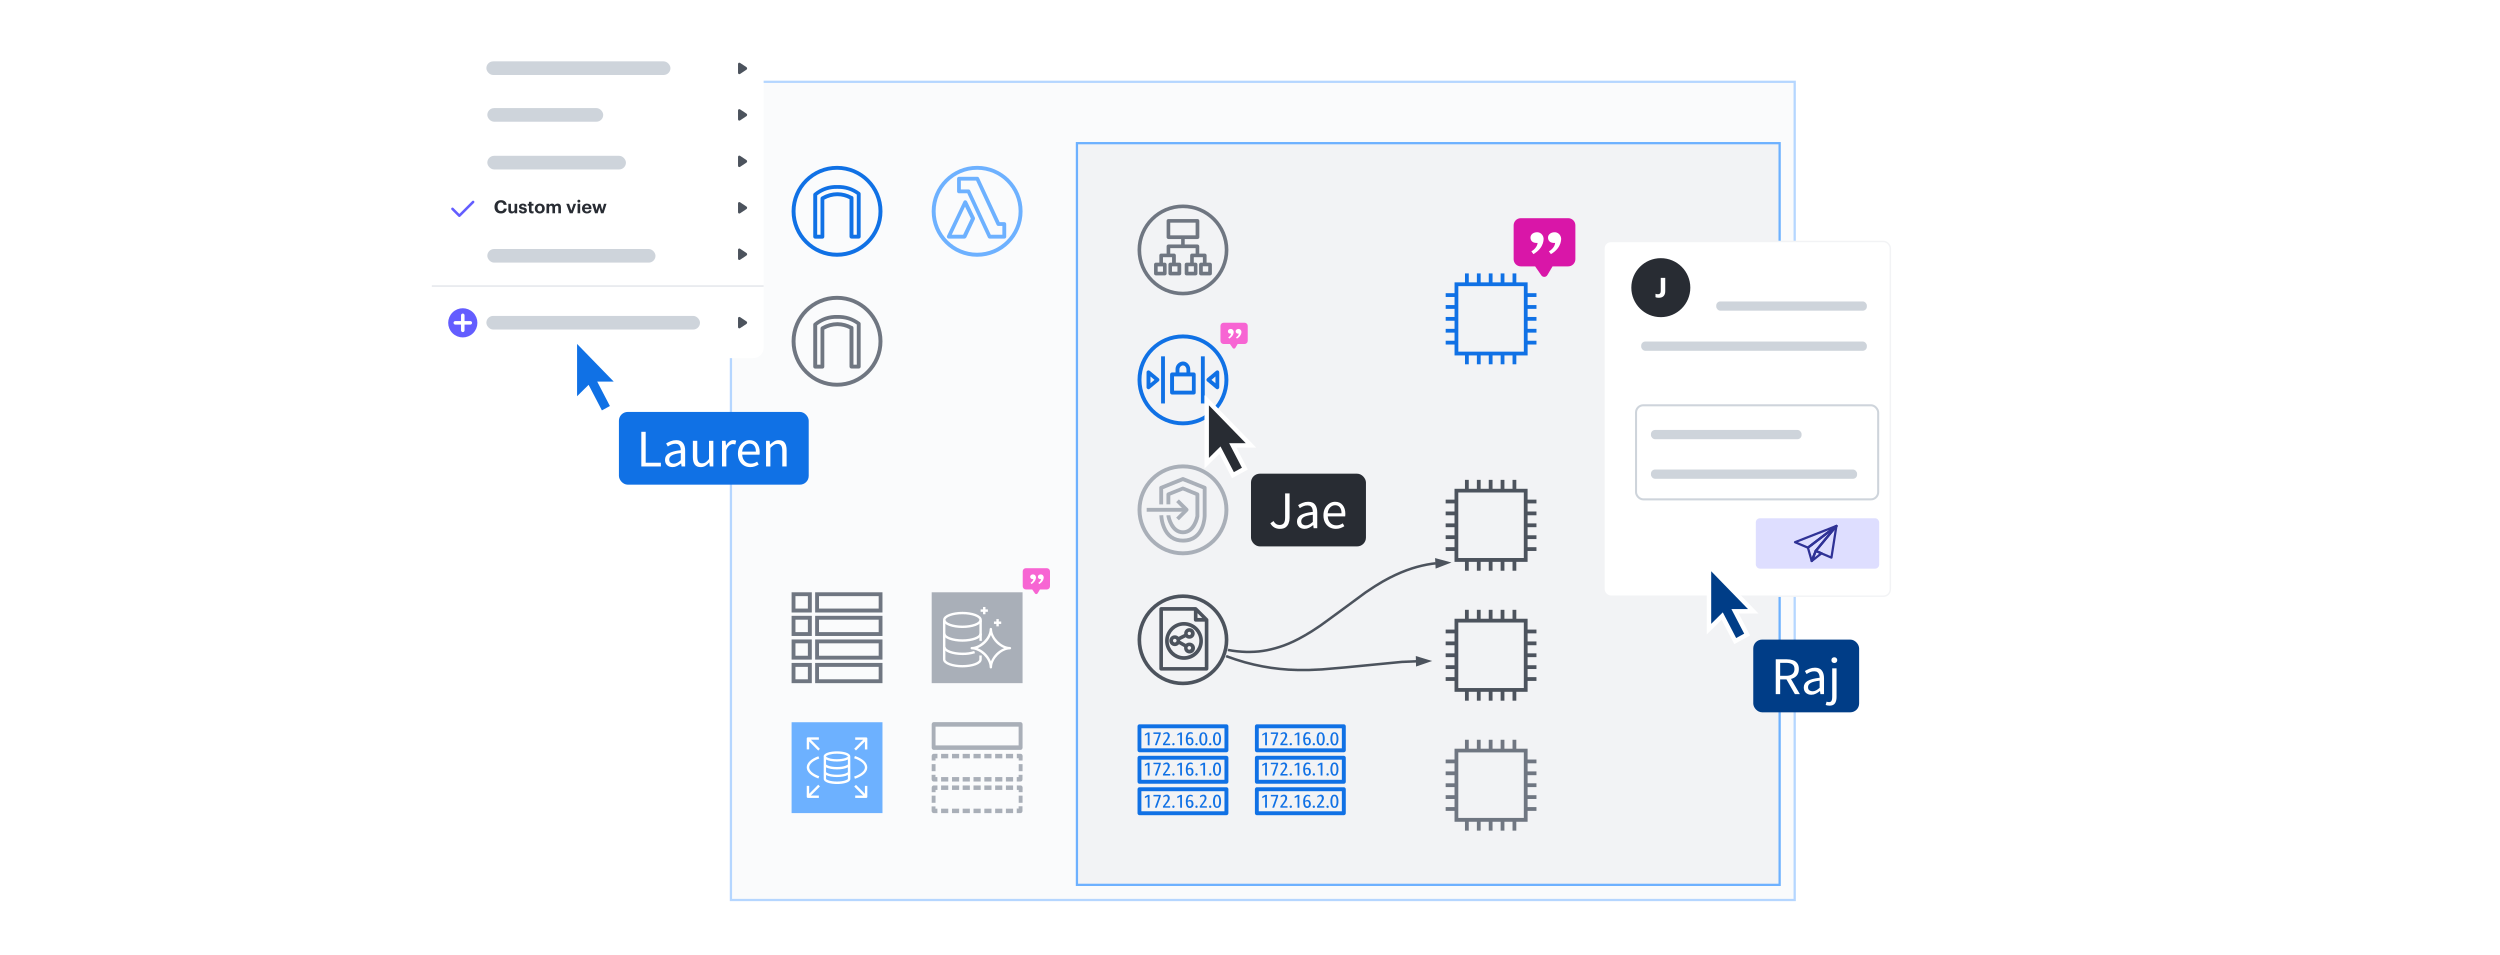 <svg width="1100" height="420" viewBox="0 0 1100 420" fill="none" xmlns="http://www.w3.org/2000/svg">
<rect width="1100" height="420" fill="white"/>
<path d="M321.609 36H789.668V396H321.609V36Z" fill="#FAFBFC" stroke="#B5D6FF"/>
<path d="M473.853 62.992H783.038V389.337H473.853V62.992Z" fill="#F2F3F5" stroke="#6DB1FF"/>
<path d="M286.757 77.218H269.23C268.764 77.218 268.397 76.852 268.397 76.352V62.79C268.397 62.324 268.764 61.924 269.23 61.924H286.79C287.257 61.924 287.623 62.29 287.623 62.79V76.352C287.59 76.818 287.223 77.218 286.757 77.218ZM270.063 75.519H285.924V63.657H270.063V75.519Z" fill="#1071E5"/>
<path d="M277.126 69.622H278.826V73.921H277.126V69.622ZM283.624 62.625H281.924V58.826C281.924 57.693 281.558 56.727 280.758 55.894C280.025 55.094 279.092 54.694 277.993 54.694C275.793 54.728 274.027 56.56 274.061 58.76V62.592H272.361V58.76C272.328 55.627 274.86 53.028 277.993 52.995C279.559 52.995 280.891 53.562 281.958 54.694C283.057 55.861 283.59 57.194 283.59 58.793L283.624 62.625Z" fill="#1071E5"/>
<path d="M277.993 85.983C266.963 85.983 258 77.019 258 65.99C258 54.961 266.963 45.997 277.993 45.997C289.022 45.997 297.985 54.961 297.985 65.99C297.985 77.019 289.022 85.983 277.993 85.983ZM277.993 47.73C267.863 47.73 259.733 55.894 259.733 65.99C259.733 76.12 267.896 84.25 278.026 84.25C288.155 84.25 296.286 76.086 296.286 65.99C296.252 55.86 288.089 47.697 277.993 47.73Z" fill="#1071E5"/>
<path d="M277.993 71.222C276.426 71.222 275.127 69.956 275.127 68.39C275.127 66.823 276.393 65.524 277.959 65.524C279.526 65.524 280.825 66.79 280.825 68.39C280.825 69.956 279.559 71.222 277.993 71.222ZM277.993 67.223C277.36 67.223 276.826 67.757 276.86 68.39C276.86 69.023 277.36 69.523 278.026 69.523C278.659 69.523 279.159 68.99 279.159 68.356C279.126 67.757 278.626 67.223 277.993 67.223Z" fill="#1071E5"/>
<path d="M287.088 122.302H293.186V124.001H287.088V122.302ZM265.529 127.733L261.564 123.768C261.231 123.435 261.231 122.901 261.564 122.568L265.529 118.603L266.729 119.803L263.364 123.168L266.762 126.533L265.529 127.733Z" fill="#A9AFB8"/>
<path d="M281.393 111.87L277.994 108.538L274.628 111.937L273.429 110.738L277.394 106.772C277.727 106.439 278.26 106.439 278.594 106.772L282.559 110.738L281.393 111.87ZM277.127 129.531H278.827V138.394H277.127V129.531Z" fill="#A9AFB8"/>
<path d="M277.127 107.94H278.826V116.104H277.127V107.94ZM277.993 139.862C277.76 139.862 277.56 139.795 277.393 139.628L273.428 135.63L274.628 134.43L277.993 137.829L281.358 134.43L282.558 135.63L278.593 139.595C278.426 139.762 278.226 139.862 277.993 139.862ZM290.455 127.733L289.255 126.567L292.654 123.201L289.255 119.836L290.455 118.636L294.42 122.601C294.753 122.935 294.753 123.468 294.42 123.801L290.455 127.733ZM262.765 122.302H268.863V124.001H262.765V122.302Z" fill="#A9AFB8"/>
<path d="M277.993 143.16C266.963 143.16 258 134.197 258 123.168C258 112.139 266.963 103.175 277.993 103.175C289.022 103.175 297.985 112.139 297.985 123.168C297.985 134.197 289.022 143.16 277.993 143.16ZM277.993 104.908C267.863 104.908 259.733 113.072 259.733 123.168C259.733 133.297 267.896 141.428 278.026 141.428C288.155 141.428 296.286 133.264 296.286 123.168C296.252 113.038 288.089 104.875 277.993 104.908Z" fill="#A9AFB8"/>
<path d="M282.491 127.966H273.828C271.995 127.999 270.463 126.666 270.229 124.834V124.634C270.196 123.301 270.896 122.168 272.129 121.635C272.229 119.936 273.195 118.536 274.728 117.803C276.427 117.07 278.326 117.436 279.626 118.769C279.892 119.036 280.126 119.302 280.326 119.636C281.525 119.169 282.891 119.802 283.358 121.002C283.391 121.168 283.458 121.302 283.458 121.468C284.924 121.868 285.824 123.134 285.824 124.634C285.924 126.333 284.657 127.833 282.925 127.966H282.591H282.491ZM276.46 119.169C276.061 119.169 275.694 119.236 275.361 119.402C274.394 119.869 273.828 120.735 273.795 121.802V122.135C273.828 122.568 273.561 122.934 273.162 123.068C272.395 123.201 271.829 123.867 271.895 124.667V124.8C272.095 125.733 272.862 126.333 273.795 126.3H282.392C284.091 126.3 284.091 125.067 284.091 124.667C284.091 124.267 284.091 123.334 282.525 123.034C282.158 122.934 281.858 122.635 281.858 122.235C281.858 121.602 281.558 121.202 281.159 121.202C280.959 121.202 280.792 121.302 280.659 121.468C280.392 121.835 279.859 121.935 279.493 121.635C279.359 121.535 279.259 121.402 279.193 121.235C279.026 120.735 278.793 120.369 278.426 119.969C277.86 119.436 277.227 119.169 276.46 119.169Z" fill="#A9AFB8"/>
<path d="M368.291 112.972C357.262 112.972 348.298 104.009 348.298 92.979C348.298 81.95 357.262 72.987 368.291 72.987C379.32 72.987 388.284 81.95 388.284 92.979C388.284 104.009 379.32 112.972 368.291 112.972ZM368.291 74.686C358.195 74.686 350.031 82.85 350.031 92.946C350.031 103.076 358.195 111.206 368.291 111.206C378.421 111.206 386.551 103.042 386.551 92.946C386.551 82.85 378.387 74.686 368.291 74.686Z" fill="#1071E5"/>
<path d="M377.856 104.975H374.657C374.191 104.975 373.791 104.609 373.791 104.142V87.648C372.058 86.749 370.425 86.349 368.46 86.316C366.327 86.349 364.561 86.849 362.695 87.848V104.176C362.695 104.642 362.328 105.009 361.862 105.009H358.696C358.23 105.009 357.83 104.642 357.83 104.176V85.616C357.83 85.349 357.93 85.149 358.13 84.983C361.196 82.484 364.561 81.317 368.46 81.417C372.158 81.351 375.357 82.384 378.356 84.583C378.589 84.749 378.689 84.983 378.689 85.249V104.176C378.689 104.609 378.323 104.975 377.856 104.975ZM375.524 103.276H376.99V85.616C374.391 83.816 371.658 83.017 368.493 83.083C365.127 82.983 362.228 83.95 359.563 85.949V103.276H361.029V87.282C361.029 86.949 361.196 86.682 361.495 86.515C363.761 85.249 365.927 84.616 368.493 84.583C370.859 84.649 372.858 85.183 374.924 86.282H375.024C375.324 86.415 375.524 86.715 375.524 87.049V103.276Z" fill="#1071E5"/>
<path d="M368.291 170.152C357.262 170.152 348.298 161.189 348.298 150.16C348.298 139.13 357.262 130.167 368.291 130.167C379.32 130.167 388.284 139.13 388.284 150.16C388.284 161.189 379.32 170.152 368.291 170.152ZM368.291 131.9C358.195 131.9 350.031 140.063 350.031 150.16C350.031 160.289 358.195 168.42 368.291 168.42C378.421 168.42 386.551 160.256 386.551 150.16C386.551 140.03 378.387 131.866 368.291 131.9Z" fill="#6F7681"/>
<path d="M377.856 162.154H374.657C374.191 162.154 373.791 161.787 373.791 161.321V144.827C372.058 143.927 370.425 143.527 368.46 143.494C366.327 143.527 364.561 143.994 362.695 145.027V161.354C362.695 161.82 362.328 162.187 361.862 162.187H358.696C358.23 162.187 357.83 161.82 357.83 161.354V142.794C357.83 142.528 357.93 142.328 358.13 142.161C361.196 139.662 364.561 138.496 368.46 138.596C372.158 138.529 375.357 139.562 378.356 141.761C378.589 141.928 378.689 142.161 378.689 142.428V161.354C378.689 161.787 378.323 162.154 377.856 162.154ZM375.524 160.454H376.99V142.794C374.391 140.995 371.658 140.195 368.493 140.262C365.127 140.162 362.228 141.095 359.563 143.127V160.454H361.029V144.46C361.029 144.127 361.196 143.86 361.495 143.694C363.761 142.428 365.927 141.795 368.493 141.761C370.859 141.828 372.858 142.361 374.924 143.461H375.024C375.324 143.594 375.524 143.894 375.524 144.227V160.454Z" fill="#6F7681"/>
<path d="M441.902 104.975H435.438C435.104 104.975 434.805 104.775 434.671 104.475L425.608 85.049H421.943C421.476 85.049 421.11 84.682 421.11 84.216V78.618C421.11 78.151 421.509 77.785 421.943 77.785H430.006C430.34 77.785 430.639 77.985 430.773 78.285L439.836 97.744H441.902C442.368 97.744 442.735 98.111 442.735 98.611V104.208C442.735 104.608 442.368 105.008 441.902 104.975ZM435.937 103.275H441.036V99.41H439.27C438.936 99.41 438.636 99.21 438.503 98.91L429.473 79.451H422.776V83.35H426.108C426.441 83.35 426.774 83.549 426.874 83.849L435.937 103.275Z" fill="#6DB1FF"/>
<path d="M424.341 104.976H417.444C416.977 104.976 416.611 104.576 416.611 104.109C416.611 103.976 416.644 103.876 416.711 103.743L423.941 88.615C424.075 88.315 424.374 88.115 424.708 88.115C425.041 88.115 425.307 88.282 425.474 88.582L428.939 95.746C429.039 95.979 429.039 96.246 428.939 96.479L425.174 104.476C424.941 104.809 424.674 104.976 424.341 104.976ZM418.777 103.276H423.775L427.173 96.146L424.608 90.948L418.777 103.276Z" fill="#6DB1FF"/>
<path d="M429.935 112.972C418.906 112.972 409.943 104.009 409.943 92.979C409.943 81.95 418.906 72.987 429.935 72.987C440.965 72.987 449.928 81.95 449.928 92.979C449.928 104.009 440.965 112.972 429.935 112.972ZM429.935 74.686C419.839 74.686 411.676 82.85 411.676 92.946C411.676 103.076 419.839 111.206 429.935 111.206C440.065 111.206 448.195 103.042 448.195 92.946C448.195 82.85 440.032 74.686 429.935 74.686Z" fill="#6DB1FF"/>
<path d="M357.165 269.499H348.301V260.603H357.198V269.499H357.165ZM350.001 267.767H355.465V262.302H350.001V267.767ZM357.165 279.829H348.301V270.965H357.198V279.829H357.165ZM350.001 278.129H355.465V272.665H350.001V278.129ZM357.165 290.225H348.301V281.362H357.198V290.225H357.165ZM350.001 288.526H355.465V283.061H350.001V288.526ZM357.165 300.588H348.301V291.691H357.198V300.588H357.165ZM350.001 298.888H355.465V293.424H350.001V298.888ZM388.286 269.499H358.664V260.603H388.286V269.499ZM360.363 267.767H386.62V262.302H360.363V267.767ZM388.286 279.829H358.664V270.965H388.286V279.829ZM360.363 278.129H386.62V272.665H360.363V278.129ZM388.286 290.225H358.664V281.362H388.286V290.225ZM360.363 288.526H386.62V283.061H360.363V288.526ZM388.286 300.588H358.664V291.691H388.286V300.588ZM360.363 298.888H386.62V293.424H360.363V298.888Z" fill="#6F7681"/>
<path d="M409.943 260.603H449.928V300.588H409.943V260.603Z" fill="#A9AFB8"/>
<path d="M423.473 276.331C419.341 276.331 414.943 275.064 414.943 272.765C414.943 270.466 419.341 269.2 423.473 269.2C427.605 269.2 432.003 270.466 432.003 272.765C432.003 275.064 427.605 276.331 423.473 276.331ZM423.473 270.266C419.208 270.266 416.009 271.599 416.009 272.765C416.009 273.932 419.208 275.264 423.473 275.264C427.738 275.264 430.937 273.932 430.937 272.765C430.937 271.599 427.738 270.266 423.473 270.266Z" fill="white"/>
<path d="M430.937 272.932H432.004V281.995H430.937V272.932ZM423.44 293.657C419.308 293.657 414.91 292.424 414.91 290.125V272.932H415.976V290.125C415.976 291.292 419.175 292.624 423.44 292.624C427.705 292.624 430.904 291.325 430.904 290.125V288.393H431.97V290.125C432.003 292.424 427.605 293.657 423.44 293.657Z" fill="white"/>
<path d="M423.473 282.361C419.341 282.361 414.943 281.095 414.943 278.796H416.009C416.009 279.962 419.208 281.295 423.473 281.295C427.738 281.295 430.937 279.962 430.937 278.796H432.003C431.97 281.129 427.605 282.361 423.473 282.361ZM423.506 288.226C419.374 288.226 414.976 286.96 414.976 284.661H416.042C416.042 285.827 419.241 287.16 423.506 287.16C425.339 287.193 426.905 286.96 428.671 286.427L429.004 287.426C427.138 288.026 425.472 288.259 423.506 288.226Z" fill="white"/>
<path d="M435.97 294.124C435.704 294.124 435.437 293.891 435.437 293.591C435.437 289.926 431.272 285.727 427.574 285.727C427.274 285.727 427.04 285.494 427.04 285.194C427.04 284.894 427.274 284.661 427.574 284.661C431.239 284.661 435.437 280.496 435.437 276.797C435.437 276.497 435.704 276.264 435.97 276.264C436.27 276.264 436.504 276.497 436.504 276.797C436.504 280.462 440.669 284.661 444.367 284.661C444.667 284.661 444.901 284.927 444.901 285.194C444.901 285.494 444.667 285.727 444.367 285.727C440.702 285.727 436.504 289.892 436.504 293.591C436.504 293.891 436.27 294.124 435.97 294.124ZM430.206 285.194C432.938 286.36 434.838 288.293 436.004 290.992C437.17 288.259 439.069 286.36 441.802 285.194C439.069 284.061 437.17 282.128 436.004 279.396C434.838 282.128 432.905 284.028 430.206 285.194ZM438.403 272.399H439.469V275.598H438.403V272.399Z" fill="white"/>
<path d="M437.335 273.466H440.534V274.532H437.335V273.466ZM432.536 267.067H433.603V270.267H432.536V267.067Z" fill="white"/>
<path d="M431.472 268.134H434.671V269.2H431.472V268.134Z" fill="white"/>
<path d="M348.301 317.782H388.286V357.767H348.301V317.782Z" fill="#6DB1FF"/>
<path d="M374.127 332.844C374.127 331.311 371.095 330.578 368.263 330.578C365.43 330.578 362.398 331.311 362.398 332.844C362.398 332.943 362.398 332.977 362.431 333.077V342.673C362.398 344.273 365.464 344.972 368.296 344.972C371.161 344.972 374.16 344.273 374.16 342.74L374.127 332.844ZM368.263 331.644C371.361 331.644 373.061 332.51 373.061 332.844C373.061 333.177 371.395 334.043 368.263 334.043C365.13 334.043 363.464 333.21 363.464 332.844C363.464 332.477 365.164 331.644 368.263 331.644ZM373.061 342.707C373.061 343.04 371.395 343.873 368.263 343.873C365.164 343.873 363.464 343.04 363.464 342.707V341.007C364.597 341.64 366.463 341.907 368.263 341.907C370.062 341.907 371.928 341.607 373.061 341.007V342.707ZM373.061 339.674C373.061 340.008 371.395 340.874 368.263 340.874C365.13 340.874 363.464 340.008 363.464 339.674V337.642C364.597 338.242 366.463 338.541 368.263 338.541C370.062 338.541 371.928 338.242 373.061 337.642V339.674ZM373.061 336.276C373.061 336.609 371.395 337.475 368.263 337.475C365.13 337.475 363.464 336.609 363.464 336.276V334.21C364.597 334.809 366.463 335.076 368.263 335.076C370.062 335.076 371.961 334.776 373.061 334.176V336.276ZM356.767 350.037H360.299V351.103H355.501C355.201 351.103 354.967 350.87 354.967 350.57V345.772H356.034V349.271L360.032 345.272L360.765 346.039L356.767 350.037ZM381.624 345.772V350.57C381.624 350.87 381.391 351.103 381.091 351.103H376.293V350.037H379.792L375.86 346.105L376.626 345.339L380.558 349.271V345.772H381.624ZM381.624 324.98V329.778H380.558V326.279L376.626 330.211L375.86 329.445L379.792 325.513H376.293V324.447H381.091C381.391 324.447 381.624 324.68 381.624 324.98ZM360.765 329.511L360.032 330.245L356.034 326.246V329.745H354.967V324.946C354.967 324.647 355.201 324.413 355.501 324.413H360.299V325.48H356.8L360.765 329.511ZM360.099 342.54C356.833 341.374 354.967 339.574 354.967 337.642C354.967 335.709 356.833 333.91 360.099 332.744L360.465 333.743C357.7 334.743 356.034 336.209 356.034 337.642C356.034 339.075 357.7 340.541 360.465 341.54L360.099 342.54ZM376.16 342.673L375.826 341.674C378.792 340.674 380.558 339.175 380.558 337.675C380.558 336.142 378.792 334.643 375.826 333.643L376.16 332.644C379.625 333.81 381.591 335.642 381.591 337.675C381.624 339.674 379.625 341.474 376.16 342.673Z" fill="white"/>
<path d="M449.096 329.943H410.776C410.343 329.943 409.943 329.51 409.943 328.943V318.747C409.943 318.181 410.343 317.748 410.776 317.748H449.096C449.529 317.748 449.929 318.181 449.929 318.747V328.943C449.929 329.51 449.529 329.943 449.096 329.943ZM411.643 327.977H448.196V319.747H411.643V327.977ZM449.062 343.871H447.363V341.905H448.196V340.906H449.895V342.872C449.929 343.438 449.529 343.871 449.062 343.871ZM445.764 343.871H442.598V341.905H445.764V343.871ZM441.032 343.871H437.866V341.905H441.032V343.871ZM436.267 343.871H433.102V341.905H436.267V343.871ZM431.502 343.871H428.337V341.905H431.502V343.871ZM426.737 343.871H423.572V341.905H426.737V343.871ZM422.006 343.871H418.873V341.905H422.039L422.006 343.871ZM417.241 343.871H414.075V341.905H417.241V343.871ZM412.476 343.871H410.776C410.31 343.871 409.91 343.438 409.91 342.872V340.906H411.61V341.905H412.443L412.476 343.871ZM409.943 336.207H411.643V339.34H409.943V336.207ZM411.643 334.641H409.943V332.675C409.943 332.142 410.31 331.676 410.776 331.676H412.476V333.675H411.643V334.641ZM445.764 333.675H442.598V331.709H445.764V333.675ZM441.032 333.675H437.866V331.709H440.999L441.032 333.675ZM436.267 333.675H433.102V331.709H436.267V333.675ZM431.502 333.675H428.337V331.709H431.502V333.675ZM426.737 333.675H423.572V331.709H426.737V333.675ZM422.006 333.675H418.873V331.709H422.039L422.006 333.675ZM417.241 333.675H414.075V331.709H417.241V333.675ZM449.929 334.641H448.229V333.642H447.396V331.676H449.096C449.562 331.676 449.962 332.109 449.962 332.675L449.929 334.641ZM448.229 336.207H449.929V339.34H448.229V336.207ZM449.062 357.766H447.363V355.767H448.196V354.767H449.895V356.733C449.929 357.3 449.529 357.766 449.062 357.766ZM445.764 357.766H442.598V355.8H445.764V357.766ZM441.032 357.766H437.866V355.8H441.032V357.766ZM436.267 357.766H433.102V355.8H436.267V357.766ZM431.502 357.766H428.337V355.8H431.502V357.766ZM426.737 357.766H423.572V355.8H426.737V357.766ZM422.006 357.766H418.873V355.8H422.039L422.006 357.766ZM417.241 357.766H414.075V355.8H417.241V357.766ZM412.476 357.766H410.776C410.31 357.766 409.91 357.333 409.91 356.766V354.801H411.61V355.8H412.443L412.476 357.766ZM409.943 350.102H411.643V353.234H409.943V350.102ZM411.643 348.57H409.943V346.604C409.943 346.07 410.31 345.604 410.776 345.604H412.476V347.57H411.643V348.57ZM445.764 347.57H442.598V345.604H445.764V347.57ZM441.032 347.57H437.866V345.604H440.999L441.032 347.57ZM436.267 347.57H433.102V345.604H436.267V347.57ZM431.502 347.57H428.337V345.604H431.502V347.57ZM426.737 347.57H423.572V345.604H426.737V347.57ZM422.006 347.57H418.873V345.604H422.039L422.006 347.57ZM417.241 347.57H414.075V345.604H417.241V347.57ZM449.929 348.57H448.229V347.57H447.396V345.604H449.096C449.562 345.604 449.962 346.037 449.962 346.604L449.929 348.57ZM448.229 350.102H449.929V353.234H448.229V350.102Z" fill="#A9AFB8"/>
<path d="M520.503 129.967C509.473 129.967 500.51 121.003 500.51 109.974C500.51 98.945 509.473 89.981 520.503 89.981C531.532 89.981 540.495 98.945 540.495 109.974C540.495 121.003 531.532 129.967 520.503 129.967ZM520.503 91.581C510.34 91.581 502.11 99.811 502.11 109.974C502.11 120.137 510.34 128.367 520.503 128.367C530.666 128.367 538.896 120.137 538.896 109.974C538.896 99.811 530.666 91.581 520.503 91.581Z" fill="#6F7681"/>
<path d="M532.4 115.572H530.901V112.373C530.901 111.94 530.534 111.573 530.101 111.573H527.669V108.374C527.669 107.941 527.302 107.575 526.869 107.575H521.271V105.175H526.902C527.335 105.175 527.702 104.809 527.702 104.376V97.178C527.702 96.745 527.335 96.379 526.902 96.379H514.107C513.674 96.379 513.307 96.712 513.307 97.178V104.376C513.307 104.809 513.674 105.175 514.107 105.175H519.705V107.575H514.107C513.674 107.575 513.307 107.908 513.307 108.374V111.573H510.908C510.442 111.573 510.109 111.906 510.109 112.373V115.572H508.576C508.143 115.572 507.776 115.938 507.776 116.371V120.37C507.776 120.836 508.143 121.169 508.576 121.169H512.508C512.974 121.169 513.307 120.836 513.307 120.37V116.371C513.307 115.938 512.941 115.572 512.508 115.572H511.708V113.172H515.706V115.572H514.907C514.44 115.572 514.107 115.938 514.107 116.371V120.37C514.107 120.836 514.474 121.169 514.94 121.169H518.939C519.372 121.169 519.738 120.836 519.738 120.37V116.371C519.738 115.938 519.405 115.572 518.972 115.572H517.372V112.373C517.372 111.94 517.006 111.573 516.573 111.573H514.907V109.174H526.069V111.573H524.47C524.003 111.573 523.67 111.906 523.67 112.373V115.572H522.071C521.638 115.572 521.271 115.938 521.271 116.371V120.37C521.271 120.836 521.638 121.169 522.071 121.169H526.069C526.536 121.169 526.869 120.836 526.869 120.37V116.371C526.869 115.938 526.502 115.572 526.069 115.572H525.27V113.172H529.268V115.572H528.402C527.969 115.572 527.602 115.938 527.602 116.371V120.37C527.602 120.836 527.969 121.169 528.402 121.169H532.434C532.867 121.169 533.233 120.836 533.233 120.37V116.371V116.338C533.2 115.905 532.867 115.572 532.4 115.572ZM511.708 119.57H509.375V117.204H511.708V119.57ZM518.072 117.171V119.57H515.673V117.204L518.072 117.171ZM514.907 103.576V97.978H526.069V103.543H514.907V103.576ZM525.303 119.57H522.904V117.171H525.303V119.57ZM531.601 119.57H529.235V117.171H531.634L531.601 119.57Z" fill="#6F7681"/>
<path d="M525.269 173.584H515.673C515.206 173.584 514.84 173.217 514.84 172.718V164.754C514.84 164.287 515.24 163.887 515.673 163.887H525.269C525.736 163.887 526.102 164.254 526.102 164.754V172.718C526.136 173.217 525.769 173.584 525.269 173.584ZM516.572 171.884H524.436V165.62H516.572V171.884Z" fill="#1071E5"/>
<path d="M523.737 164.755H522.037V162.656C522.037 162.122 521.87 161.689 521.537 161.289C521.27 160.956 520.904 160.789 520.504 160.789H520.471C519.538 160.889 518.871 161.722 518.938 162.656V164.755H517.238V162.622C517.138 160.756 518.604 159.156 520.471 159.056C521.404 159.056 522.204 159.456 522.803 160.156C523.437 160.889 523.703 161.689 523.703 162.656L523.737 164.755Z" fill="#1071E5"/>
<path d="M520.503 187.145C509.473 187.145 500.51 178.182 500.51 167.152C500.51 156.123 509.473 147.16 520.503 147.16C531.532 147.16 540.495 156.123 540.495 167.152C540.495 178.182 531.532 187.145 520.503 187.145ZM520.503 148.892C510.373 148.892 502.243 157.056 502.243 167.152C502.243 177.249 510.406 185.412 520.503 185.412C530.599 185.412 538.763 177.249 538.763 167.152C538.763 157.023 530.599 148.859 520.503 148.892Z" fill="#1071E5"/>
<path d="M505.341 171.282C505.208 171.282 505.108 171.249 504.975 171.183C504.675 171.016 504.475 170.749 504.475 170.416V163.819C504.475 163.485 504.642 163.185 504.975 163.052C505.275 162.886 505.608 162.952 505.874 163.152L509.84 166.451C510.206 166.751 510.24 167.284 509.94 167.65C509.906 167.684 509.873 167.717 509.84 167.75L505.874 171.049C505.708 171.249 505.541 171.316 505.341 171.282ZM506.208 165.651V168.617L507.974 167.151L506.208 165.651ZM535.663 171.282C535.464 171.282 535.264 171.216 535.097 171.083L531.132 167.784C530.765 167.484 530.732 166.951 531.032 166.584C531.065 166.551 531.098 166.518 531.132 166.451L535.097 163.152C535.364 162.952 535.697 162.886 535.997 163.052C536.297 163.185 536.463 163.485 536.463 163.819V170.416C536.463 170.749 536.297 171.016 535.963 171.183C535.897 171.282 535.763 171.282 535.663 171.282ZM533.031 167.151L534.797 168.617V165.651L533.031 167.151ZM510.873 156.788H512.572V177.514H510.873V156.788ZM528.399 156.788H530.099V177.514H528.399V156.788Z" fill="#1071E5"/>
<path d="M520.504 238.725C516.239 238.725 513.04 236.493 511.341 232.294C510.608 230.462 510.241 228.796 510.108 226.763L511.807 226.663C511.907 228.462 512.24 229.995 512.907 231.661C514.34 235.193 516.905 237.026 520.504 237.026C529.101 237.026 529.201 227.23 529.201 226.83V215.201L520.471 211.702L511.774 215.201V221.932H510.075V214.601C510.075 214.268 510.274 213.934 510.608 213.835L520.171 209.969C520.371 209.869 520.571 209.869 520.804 209.969L530.367 213.835C530.7 213.934 530.9 214.268 530.9 214.601V226.83C530.9 226.963 530.8 238.759 520.504 238.725Z" fill="#A9AFB8"/>
<path d="M520.504 235.059C514.739 235.059 513.339 227.596 513.273 227.296V226.729H514.972V227.029C515.106 227.729 516.405 233.36 520.504 233.36C524.602 233.36 525.868 227.729 526.001 227.029V218.066L520.47 215.8L514.939 218.032V221.898H513.24V217.533C513.24 217.166 513.439 216.866 513.773 216.733L520.137 214.167C520.37 214.067 520.57 214.067 520.77 214.167L527.168 216.733C527.501 216.866 527.701 217.166 527.701 217.533V227.296C527.668 227.596 526.235 235.059 520.504 235.059Z" fill="#A9AFB8"/>
<path d="M520.503 244.323C509.473 244.323 500.51 235.36 500.51 224.33C500.51 213.301 509.473 204.338 520.503 204.338C531.532 204.338 540.495 213.301 540.495 224.33C540.495 235.36 531.532 244.323 520.503 244.323ZM520.503 206.071C510.373 206.071 502.243 214.234 502.243 224.33C502.243 234.427 510.406 242.59 520.503 242.59C530.599 242.59 538.763 234.427 538.763 224.33C538.763 214.201 530.599 206.037 520.503 206.071Z" fill="#A9AFB8"/>
<path d="M518.704 228.928L517.505 227.762L520.904 224.363L517.505 220.931L518.704 219.732L522.703 223.697C523.036 224.03 523.036 224.563 522.703 224.896L518.704 228.928Z" fill="#A9AFB8"/>
<path d="M504.543 223.463H522.103V225.163H504.543V223.463Z" fill="#A9AFB8"/>
<path d="M520.903 273.68C516.338 273.713 512.639 277.445 512.639 282.01C512.639 286.608 516.371 290.34 520.969 290.34C525.568 290.34 529.3 286.608 529.3 282.01C529.266 277.345 525.501 273.647 520.903 273.68ZM520.903 288.708C517.204 288.674 514.205 285.609 514.239 281.91C514.272 278.212 517.337 275.213 521.036 275.279C524.735 275.313 527.7 278.312 527.7 282.01C527.667 285.709 524.635 288.741 520.903 288.708Z" fill="#4C535D"/>
<path d="M520.503 261.516C509.473 261.516 500.51 270.479 500.51 281.509C500.51 292.538 509.473 301.501 520.503 301.501C531.532 301.501 540.495 292.538 540.495 281.509C540.495 270.479 531.532 261.516 520.503 261.516ZM520.503 299.902C510.34 299.902 502.11 291.672 502.11 281.509C502.11 271.346 510.34 263.116 520.503 263.116C530.666 263.116 538.896 271.346 538.896 281.509C538.896 291.672 530.666 299.902 520.503 299.902Z" fill="#4C535D"/>
<path d="M531.432 272.145L526.634 267.347C526.468 267.213 526.301 267.114 526.068 267.114H510.907C510.474 267.114 510.107 267.48 510.107 267.913V294.27C510.107 294.703 510.474 295.07 510.907 295.07H530.899C531.333 295.07 531.699 294.703 531.699 294.27V272.711C531.699 272.478 531.599 272.278 531.432 272.145ZM526.901 269.813L528.967 271.878H526.901V269.813ZM530.1 293.504H511.706V268.713H525.301V272.711C525.301 273.178 525.635 273.545 526.101 273.545H530.1V293.504Z" fill="#4C535D"/>
<path d="M523.302 282.741C522.702 282.741 522.202 282.941 521.736 283.307L519.27 281.941V281.908C519.27 281.808 519.27 281.741 519.27 281.641L521.736 280.408C522.169 280.841 522.702 281.041 523.335 281.041C524.635 281.041 525.668 280.008 525.668 278.709C525.668 277.409 524.635 276.376 523.335 276.376C522.069 276.376 521.036 277.409 521.036 278.709V278.976L518.57 280.208C518.537 280.175 518.47 280.108 518.437 280.075C517.437 279.242 515.905 279.375 515.072 280.375C514.205 281.375 514.339 282.907 515.372 283.74C516.371 284.573 517.904 284.474 518.77 283.441L521.003 284.707C520.969 284.84 520.969 284.973 521.003 285.107V285.14C521.003 286.473 522.069 287.539 523.402 287.539C524.735 287.539 525.801 286.473 525.801 285.14C525.801 283.807 524.735 282.741 523.402 282.741H523.302ZM523.302 277.976C523.702 277.976 524.035 278.309 524.035 278.709C524.035 279.109 523.702 279.442 523.302 279.442C522.902 279.442 522.569 279.109 522.569 278.709C522.569 278.309 522.902 277.976 523.302 277.976ZM516.904 282.674C516.471 282.674 516.105 282.308 516.105 281.874C516.105 281.441 516.471 281.075 516.904 281.075C517.338 281.075 517.704 281.441 517.704 281.874V281.908C517.671 282.308 517.338 282.674 516.904 282.674ZM523.302 285.873C522.869 285.873 522.502 285.506 522.502 285.073C522.502 284.64 522.869 284.274 523.302 284.274C523.735 284.274 524.102 284.64 524.102 285.073V285.107C524.068 285.54 523.735 285.873 523.302 285.873Z" fill="#4C535D"/>
<path d="M505.008 327.892V323.061L503.742 323.661V323.061L505.074 322.294H505.807V327.959L505.008 327.892ZM508.14 327.892L509.939 322.927H507.507V322.261H510.739V322.861L508.973 327.892H508.14ZM511.872 322.661C512.105 322.494 512.338 322.361 512.605 322.261C512.872 322.194 513.071 322.161 513.338 322.161C513.738 322.128 514.071 322.261 514.338 322.561C514.604 322.861 514.738 323.227 514.704 323.661C514.704 323.927 514.638 324.16 514.538 324.427C514.371 324.793 514.204 325.093 513.971 325.427C513.705 325.826 513.238 326.426 512.572 327.226H514.871V327.892H511.705V327.293C512.272 326.559 512.705 325.993 513.005 325.56C513.271 325.193 513.471 324.893 513.638 324.46C513.771 324.194 513.838 323.96 513.838 323.661C513.838 323.094 513.605 322.794 513.171 322.794C512.672 322.828 512.238 322.994 511.839 323.294L511.872 322.661ZM516.304 327.959C516.17 327.959 516.037 327.926 515.937 327.826C515.837 327.726 515.77 327.592 515.804 327.459C515.804 327.193 516.004 326.959 516.27 326.926H516.304C516.437 326.926 516.57 326.959 516.67 327.059C516.77 327.159 516.837 327.293 516.803 327.426C516.803 327.559 516.77 327.692 516.67 327.792C516.57 327.926 516.437 327.959 516.304 327.959ZM519.269 327.892V323.061L518.003 323.661V323.061L519.336 322.294H520.069V327.959L519.269 327.892ZM523.834 322.761C523.468 322.761 523.134 322.927 522.934 323.261C522.701 323.761 522.568 324.227 522.601 324.76C522.968 324.527 523.301 324.427 523.701 324.427C524.134 324.427 524.467 324.594 524.734 324.927C525 325.293 525.134 325.693 525.134 326.126C525.167 326.626 525 327.093 524.701 327.459C524.367 327.792 523.967 327.959 523.501 327.959C522.968 327.992 522.468 327.759 522.201 327.293C521.868 326.626 521.735 325.96 521.768 325.193C521.702 324.36 521.868 323.627 522.268 322.894C522.568 322.361 523.101 322.094 523.701 322.128C523.901 322.128 524.101 322.161 524.301 322.194C524.467 322.228 524.634 322.294 524.8 322.394V322.994C524.634 322.927 524.501 322.861 524.301 322.828C524.134 322.828 524.001 322.794 523.834 322.761ZM523.501 325.093C523.168 325.093 522.901 325.16 522.601 325.327V325.393C522.568 325.926 522.635 326.393 522.835 326.859C522.968 327.159 523.234 327.326 523.568 327.326C524.101 327.326 524.367 326.959 524.367 326.193C524.401 325.893 524.301 325.626 524.134 325.393C523.934 325.193 523.734 325.093 523.501 325.093ZM526.467 327.959C526.333 327.959 526.2 327.926 526.1 327.826C526 327.726 525.933 327.592 525.967 327.459C525.967 327.159 526.2 326.926 526.467 326.926C526.733 326.926 526.966 327.159 526.966 327.459C526.966 327.592 526.933 327.726 526.833 327.826C526.7 327.926 526.6 327.959 526.467 327.959ZM529.465 327.992C528.899 328.026 528.432 327.726 528.133 327.226C527.766 326.526 527.633 325.826 527.699 325.06C527.666 324.26 527.799 323.594 528.133 322.894C528.432 322.428 528.899 322.161 529.465 322.194C530.032 322.161 530.498 322.461 530.765 322.927C531.131 323.627 531.265 324.327 531.231 325.093C531.265 325.893 531.131 326.559 530.765 327.259C530.498 327.759 529.999 328.026 529.465 327.992ZM529.465 327.326C529.799 327.326 530.065 327.093 530.165 326.793C530.365 326.193 530.432 325.693 530.398 325.06C530.432 324.427 530.365 323.894 530.165 323.327C530.098 323.061 529.932 322.894 529.665 322.828C529.265 322.728 528.866 322.927 528.766 323.327C528.566 323.927 528.499 324.46 528.532 325.06C528.499 325.693 528.566 326.226 528.766 326.793C528.866 327.126 529.132 327.326 529.465 327.326ZM532.498 327.959C532.364 327.959 532.231 327.926 532.131 327.826C532.031 327.726 531.998 327.592 531.998 327.459C531.998 327.159 532.231 326.926 532.498 326.926C532.764 326.926 532.997 327.159 532.997 327.459C532.997 327.592 532.964 327.726 532.864 327.826C532.731 327.926 532.631 327.959 532.498 327.959ZM535.497 327.992C534.93 328.026 534.464 327.726 534.197 327.226C533.83 326.526 533.697 325.826 533.73 325.06C533.697 324.26 533.83 323.594 534.197 322.894C534.464 322.428 534.963 322.161 535.497 322.194C536.063 322.161 536.529 322.461 536.796 322.927C537.163 323.627 537.296 324.327 537.263 325.093C537.296 325.893 537.163 326.559 536.796 327.259C536.529 327.759 536.03 328.026 535.497 327.992ZM535.497 327.326C535.83 327.326 536.096 327.093 536.196 326.793C536.396 326.193 536.463 325.693 536.429 325.06C536.463 324.427 536.396 323.894 536.196 323.327C536.13 323.061 535.93 322.894 535.696 322.828C535.297 322.728 534.897 322.927 534.797 323.327C534.597 323.927 534.53 324.46 534.564 325.06C534.53 325.66 534.597 326.193 534.797 326.793C534.897 327.093 535.163 327.326 535.497 327.326ZM505.008 341.221V336.389L503.742 337.022V336.356L505.074 335.589H505.807V341.221H505.008ZM508.14 341.221L509.939 336.256H507.507V335.589H510.739V336.189L508.973 341.221H508.14ZM511.872 336.023C512.105 335.856 512.338 335.723 512.605 335.623C512.838 335.523 513.071 335.49 513.338 335.49C513.738 335.456 514.071 335.589 514.338 335.889C514.604 336.189 514.704 336.556 514.704 336.956C514.704 337.222 514.638 337.455 514.538 337.722C514.371 338.089 514.204 338.388 513.971 338.722C513.705 339.122 513.238 339.721 512.572 340.554H514.871V341.221H511.705V340.621C512.272 339.888 512.705 339.321 513.005 338.888C513.271 338.555 513.471 338.222 513.638 337.855C513.771 337.589 513.838 337.356 513.838 337.056C513.838 336.489 513.605 336.189 513.171 336.189C512.672 336.256 512.238 336.389 511.839 336.689L511.872 336.023ZM516.304 341.287C516.037 341.287 515.804 341.087 515.804 340.788V340.754C515.804 340.621 515.837 340.488 515.937 340.354C516.037 340.254 516.17 340.221 516.304 340.221C516.437 340.221 516.57 340.254 516.67 340.354C516.77 340.454 516.803 340.588 516.803 340.754C516.803 340.888 516.77 341.021 516.67 341.121C516.57 341.254 516.437 341.287 516.304 341.287ZM519.269 341.221V336.389L518.003 337.022V336.356L519.336 335.589H520.069V341.221H519.269ZM523.834 336.123C523.468 336.089 523.134 336.289 522.934 336.589C522.701 337.089 522.568 337.555 522.601 338.155C522.968 337.922 523.301 337.822 523.701 337.822C524.101 337.789 524.467 337.955 524.734 338.255C525.034 338.622 525.134 339.022 525.134 339.488C525.167 339.988 525.034 340.421 524.701 340.821C524.367 341.187 523.967 341.354 523.501 341.321C522.968 341.354 522.501 341.121 522.201 340.654C521.868 339.988 521.735 339.355 521.768 338.588C521.702 337.755 521.868 337.022 522.268 336.289C522.568 335.756 523.101 335.456 523.701 335.49C523.901 335.49 524.101 335.49 524.301 335.556C524.467 335.589 524.634 335.656 524.8 335.756V336.356C524.634 336.289 524.501 336.223 524.301 336.189C524.167 336.156 524.001 336.123 523.834 336.123ZM523.468 338.455C523.134 338.455 522.868 338.522 522.568 338.688V338.755C522.535 339.288 522.601 339.721 522.801 340.221C522.934 340.521 523.201 340.688 523.534 340.688C524.067 340.688 524.334 340.321 524.334 339.521C524.334 339.221 524.267 338.955 524.101 338.722C523.934 338.555 523.734 338.455 523.468 338.455ZM526.467 341.287C526.2 341.287 525.967 341.087 525.967 340.788V340.754C525.967 340.621 526 340.488 526.1 340.354C526.3 340.154 526.633 340.154 526.833 340.354C526.933 340.454 526.966 340.588 526.966 340.754C526.966 341.021 526.766 341.254 526.5 341.287H526.467ZM529.432 341.221V336.389L528.166 337.022V336.356L529.499 335.589H530.232V341.221H529.432ZM532.498 341.287C532.231 341.287 531.998 341.087 531.998 340.788V340.754C531.998 340.621 532.031 340.488 532.131 340.354C532.331 340.154 532.664 340.154 532.864 340.354C532.964 340.454 532.997 340.588 532.997 340.754C532.997 341.054 532.798 341.287 532.498 341.287ZM535.497 341.354C534.93 341.387 534.464 341.087 534.197 340.588C533.83 339.888 533.697 339.188 533.73 338.422C533.697 337.622 533.83 336.956 534.197 336.223C534.464 335.723 534.963 335.456 535.497 335.49C536.063 335.456 536.529 335.723 536.796 336.223C537.163 336.922 537.296 337.622 537.263 338.422C537.296 339.221 537.163 339.888 536.796 340.621C536.529 341.087 536.063 341.354 535.497 341.354ZM535.497 340.688C535.83 340.688 536.096 340.488 536.196 340.154C536.396 339.555 536.463 339.022 536.429 338.422C536.463 337.789 536.396 337.256 536.196 336.689C536.13 336.423 535.93 336.256 535.696 336.189C535.297 336.056 534.897 336.289 534.797 336.689C534.597 337.289 534.53 337.822 534.564 338.422C534.53 339.022 534.597 339.555 534.797 340.154C534.897 340.488 535.163 340.688 535.497 340.688ZM505.008 355.382V350.584L503.742 351.184V350.517L505.074 349.751H505.807V355.416H505.008V355.382ZM508.14 355.382L509.939 350.417H507.507V349.751H510.739V350.351L508.973 355.382H508.14ZM511.872 350.184C512.105 350.018 512.338 349.884 512.605 349.784C512.838 349.684 513.071 349.651 513.338 349.651C513.738 349.618 514.071 349.751 514.338 350.051C514.604 350.384 514.738 350.751 514.704 351.15C514.704 351.45 514.638 351.684 514.538 351.95C514.371 352.317 514.204 352.617 513.971 352.916C513.705 353.316 513.238 353.916 512.572 354.716H514.871V355.382H511.705V354.782C512.272 354.049 512.705 353.483 513.005 353.05C513.271 352.717 513.471 352.383 513.638 352.017C513.771 351.75 513.838 351.517 513.838 351.217C513.838 350.651 513.605 350.351 513.171 350.351C512.672 350.417 512.238 350.551 511.839 350.884L511.872 350.184ZM516.304 355.482C516.17 355.482 516.037 355.449 515.937 355.349C515.837 355.249 515.77 355.116 515.804 354.949C515.804 354.682 516.004 354.449 516.27 354.416H516.304C516.437 354.416 516.57 354.449 516.67 354.549C516.77 354.649 516.837 354.782 516.803 354.916C516.803 355.049 516.77 355.182 516.67 355.316C516.57 355.416 516.437 355.482 516.304 355.482ZM519.269 355.382V350.584L518.003 351.184V350.517L519.336 349.751H520.069V355.416H519.269V355.382ZM523.834 350.284C523.468 350.251 523.134 350.451 522.934 350.751C522.668 351.25 522.568 351.75 522.601 352.317C522.968 352.083 523.301 351.983 523.701 351.983C524.101 351.983 524.467 352.117 524.734 352.45C525 352.816 525.134 353.216 525.134 353.65C525.167 354.149 525.034 354.616 524.701 355.016C524.367 355.349 523.967 355.549 523.501 355.515C522.968 355.549 522.501 355.316 522.201 354.849C521.868 354.183 521.735 353.516 521.768 352.783C521.702 351.95 521.868 351.217 522.268 350.484C522.568 349.951 523.101 349.651 523.701 349.684C523.901 349.684 524.101 349.718 524.301 349.751C524.467 349.784 524.634 349.851 524.8 349.951V350.551C524.634 350.484 524.501 350.451 524.301 350.384C524.134 350.317 524.001 350.284 523.834 350.284ZM523.468 352.583C523.134 352.583 522.868 352.65 522.568 352.817V352.883C522.535 353.416 522.601 353.849 522.801 354.349C522.934 354.649 523.201 354.816 523.501 354.816C524.034 354.816 524.301 354.416 524.301 353.683C524.334 353.383 524.267 353.116 524.101 352.883C523.934 352.683 523.734 352.583 523.468 352.583ZM526.467 355.482C526.333 355.482 526.2 355.449 526.1 355.349C526 355.249 525.933 355.116 525.967 354.949C525.967 354.649 526.2 354.416 526.467 354.416C526.733 354.416 526.966 354.649 526.966 354.949C526.966 355.082 526.933 355.216 526.833 355.349C526.7 355.449 526.6 355.482 526.467 355.482ZM528.033 350.184C528.266 350.018 528.499 349.884 528.766 349.784C528.999 349.684 529.232 349.651 529.499 349.651C529.899 349.618 530.232 349.751 530.498 350.051C530.765 350.384 530.898 350.751 530.865 351.15C530.865 351.45 530.798 351.684 530.698 351.95C530.532 352.317 530.365 352.617 530.132 352.916C529.865 353.316 529.399 353.916 528.732 354.716H531.031V355.382H527.899V354.782C528.466 354.049 528.899 353.483 529.199 353.05C529.465 352.717 529.632 352.383 529.832 352.017C529.965 351.75 530.032 351.517 530.032 351.217C530.032 350.651 529.799 350.351 529.332 350.351C528.832 350.417 528.399 350.551 527.999 350.884L528.033 350.184ZM532.498 355.482C532.364 355.482 532.231 355.449 532.131 355.349C532.031 355.249 531.998 355.116 531.998 354.949C531.998 354.649 532.231 354.416 532.498 354.416C532.764 354.416 532.997 354.649 532.997 354.949C532.997 355.082 532.964 355.216 532.864 355.349C532.764 355.449 532.631 355.482 532.498 355.482ZM535.497 355.482C534.93 355.516 534.464 355.216 534.197 354.749C533.83 354.049 533.697 353.383 533.73 352.583C533.697 351.784 533.83 351.117 534.197 350.384C534.464 349.884 534.93 349.618 535.497 349.651C536.063 349.618 536.529 349.918 536.796 350.384C537.163 351.084 537.296 351.784 537.263 352.583C537.296 353.383 537.163 354.049 536.796 354.782C536.529 355.249 536.03 355.516 535.497 355.482ZM535.497 354.849C535.83 354.849 536.096 354.616 536.196 354.316C536.396 353.716 536.463 353.183 536.429 352.583C536.463 351.983 536.396 351.45 536.196 350.851C536.13 350.584 535.93 350.417 535.696 350.351C535.297 350.251 534.897 350.451 534.797 350.851C534.597 351.45 534.53 351.983 534.564 352.583C534.53 353.216 534.597 353.716 534.797 354.316C534.897 354.616 535.163 354.849 535.497 354.849Z" fill="#1071E5"/>
<path d="M539.662 330.992H501.343C500.91 330.992 500.51 330.592 500.51 330.126V319.563C500.51 319.096 500.91 318.697 501.343 318.697H539.662C540.095 318.697 540.495 319.096 540.495 319.563V330.126C540.495 330.625 540.095 330.992 539.662 330.992ZM502.21 329.259H538.763V320.429H502.21V329.259ZM539.662 344.854H501.343C500.91 344.854 500.51 344.454 500.51 343.987V333.424C500.51 332.958 500.91 332.558 501.343 332.558H539.662C540.095 332.558 540.495 332.958 540.495 333.424V343.987C540.495 344.454 540.095 344.854 539.662 344.854ZM502.21 343.121H538.763V334.257H502.21V343.121ZM539.662 358.682H501.343C500.91 358.682 500.51 358.282 500.51 357.815V347.253C500.51 346.786 500.91 346.386 501.343 346.386H539.662C540.095 346.386 540.495 346.786 540.495 347.253V357.815C540.495 358.282 540.095 358.682 539.662 358.682ZM502.21 356.949H538.763V348.119H502.21V356.949Z" fill="#1071E5"/>
<path d="M556.655 327.892V323.061L555.389 323.661V323.061L556.722 322.294H557.455V327.959L556.655 327.892ZM559.787 327.892L561.586 322.927H559.154V322.261H562.386V322.861L560.62 327.892H559.787ZM563.519 322.661C563.752 322.494 563.986 322.361 564.252 322.261C564.519 322.194 564.719 322.161 564.985 322.161C565.385 322.128 565.718 322.261 565.985 322.561C566.251 322.861 566.385 323.227 566.351 323.661C566.351 323.927 566.285 324.16 566.185 324.427C566.018 324.793 565.852 325.093 565.618 325.427C565.352 325.826 564.885 326.426 564.219 327.226H566.518V327.892H563.353V327.293C563.919 326.559 564.352 325.993 564.652 325.56C564.919 325.193 565.119 324.893 565.285 324.46C565.418 324.194 565.485 323.96 565.485 323.661C565.485 323.094 565.252 322.794 564.819 322.794C564.319 322.828 563.886 322.994 563.486 323.294L563.519 322.661ZM567.951 327.959C567.818 327.959 567.684 327.926 567.584 327.826C567.484 327.726 567.418 327.592 567.451 327.459C567.451 327.193 567.651 326.959 567.917 326.926H567.951C568.084 326.926 568.217 326.959 568.317 327.059C568.417 327.159 568.451 327.293 568.451 327.426C568.451 327.559 568.417 327.692 568.317 327.792C568.217 327.926 568.084 327.959 567.951 327.959ZM570.916 327.892V323.061L569.65 323.661V323.061L570.983 322.294H571.716V327.959L570.916 327.892ZM575.481 322.761C575.115 322.761 574.782 322.927 574.582 323.261C574.348 323.761 574.215 324.227 574.248 324.76C574.615 324.527 574.948 324.427 575.348 324.427C575.781 324.427 576.114 324.594 576.381 324.927C576.648 325.293 576.781 325.693 576.781 326.126C576.814 326.626 576.648 327.093 576.348 327.459C576.048 327.792 575.615 327.959 575.148 327.959C574.615 327.992 574.115 327.759 573.849 327.293C573.515 326.626 573.382 325.96 573.415 325.193C573.349 324.36 573.515 323.627 573.915 322.894C574.215 322.361 574.748 322.094 575.348 322.128C575.548 322.128 575.748 322.161 575.948 322.194C576.148 322.228 576.281 322.294 576.448 322.394V322.994C576.281 322.927 576.148 322.861 575.948 322.828C575.781 322.828 575.648 322.794 575.481 322.761ZM575.148 325.093C574.815 325.093 574.548 325.16 574.248 325.327V325.393C574.215 325.926 574.282 326.393 574.482 326.859C574.615 327.159 574.882 327.326 575.215 327.326C575.748 327.326 576.014 326.959 576.014 326.193C576.048 325.893 575.948 325.626 575.781 325.393C575.581 325.193 575.381 325.093 575.148 325.093ZM578.08 327.959C577.947 327.959 577.814 327.926 577.714 327.826C577.614 327.726 577.547 327.592 577.581 327.459C577.581 327.159 577.814 326.926 578.08 326.926C578.347 326.926 578.58 327.159 578.58 327.459C578.58 327.592 578.547 327.726 578.447 327.826C578.347 327.926 578.247 327.959 578.08 327.959ZM581.113 327.992C580.546 328.026 580.08 327.726 579.78 327.226C579.413 326.526 579.28 325.826 579.347 325.06C579.313 324.26 579.447 323.594 579.78 322.894C580.08 322.428 580.546 322.161 581.113 322.194C581.679 322.161 582.146 322.461 582.412 322.927C582.779 323.627 582.912 324.327 582.879 325.093C582.912 325.893 582.779 326.559 582.412 327.259C582.146 327.759 581.646 328.026 581.113 327.992ZM581.113 327.326C581.446 327.326 581.712 327.093 581.812 326.793C582.012 326.193 582.079 325.693 582.046 325.06C582.079 324.427 582.012 323.894 581.812 323.327C581.746 323.061 581.579 322.894 581.313 322.828C580.913 322.728 580.513 322.927 580.413 323.327C580.213 323.927 580.146 324.46 580.18 325.06C580.146 325.693 580.213 326.226 580.413 326.793C580.513 327.126 580.779 327.326 581.113 327.326ZM584.145 327.959C584.012 327.959 583.878 327.926 583.778 327.826C583.678 327.726 583.645 327.592 583.645 327.459C583.645 327.159 583.878 326.926 584.145 326.926C584.411 326.926 584.645 327.159 584.645 327.459C584.645 327.592 584.611 327.726 584.511 327.826C584.378 327.926 584.278 327.959 584.145 327.959ZM587.144 327.992C586.577 328.026 586.111 327.726 585.844 327.226C585.478 326.526 585.344 325.826 585.378 325.06C585.344 324.26 585.478 323.594 585.844 322.894C586.111 322.428 586.611 322.161 587.144 322.194C587.71 322.161 588.177 322.461 588.443 322.927C588.81 323.627 588.943 324.327 588.91 325.093C588.943 325.893 588.81 326.559 588.443 327.259C588.177 327.759 587.677 328.026 587.144 327.992ZM587.144 327.326C587.477 327.326 587.743 327.093 587.843 326.793C588.043 326.193 588.11 325.693 588.077 325.06C588.11 324.427 588.043 323.894 587.843 323.327C587.777 323.061 587.577 322.894 587.344 322.828C586.944 322.728 586.544 322.927 586.444 323.327C586.244 323.927 586.177 324.46 586.211 325.06C586.177 325.66 586.244 326.193 586.444 326.793C586.544 327.093 586.81 327.326 587.144 327.326ZM556.655 341.221V336.389L555.389 337.022V336.356L556.722 335.589H557.455V341.221H556.655ZM559.787 341.221L561.586 336.256H559.154V335.589H562.386V336.189L560.62 341.221H559.787ZM563.519 336.023C563.752 335.856 563.986 335.723 564.252 335.623C564.485 335.523 564.719 335.49 564.985 335.49C565.385 335.456 565.718 335.589 565.985 335.889C566.251 336.189 566.351 336.556 566.351 336.956C566.351 337.222 566.285 337.455 566.185 337.722C566.018 338.089 565.852 338.388 565.618 338.722C565.352 339.122 564.885 339.721 564.219 340.554H566.518V341.221H563.353V340.621C563.919 339.888 564.352 339.321 564.652 338.888C564.919 338.555 565.119 338.222 565.285 337.855C565.418 337.589 565.485 337.356 565.485 337.056C565.485 336.489 565.252 336.189 564.819 336.189C564.319 336.256 563.886 336.389 563.486 336.689L563.519 336.023ZM567.951 341.287C567.684 341.287 567.451 341.087 567.451 340.788V340.754C567.451 340.621 567.484 340.488 567.584 340.354C567.684 340.254 567.818 340.221 567.951 340.221C568.084 340.221 568.217 340.254 568.317 340.354C568.417 340.454 568.451 340.588 568.451 340.754C568.451 340.888 568.417 341.021 568.317 341.121C568.217 341.254 568.084 341.287 567.951 341.287ZM570.916 341.221V336.389L569.65 337.022V336.356L570.983 335.589H571.716V341.221H570.916ZM575.481 336.123C575.115 336.089 574.782 336.289 574.582 336.589C574.348 337.089 574.215 337.555 574.248 338.155C574.615 337.922 574.948 337.822 575.348 337.822C575.748 337.789 576.114 337.955 576.381 338.255C576.681 338.622 576.781 339.022 576.781 339.488C576.814 339.988 576.681 340.421 576.348 340.821C576.014 341.187 575.615 341.354 575.148 341.321C574.615 341.354 574.149 341.121 573.849 340.654C573.515 339.988 573.382 339.355 573.415 338.588C573.349 337.755 573.515 337.022 573.915 336.289C574.215 335.756 574.748 335.456 575.348 335.49C575.548 335.49 575.748 335.49 575.948 335.556C576.148 335.589 576.281 335.656 576.448 335.756V336.356C576.281 336.289 576.148 336.223 575.981 336.189C575.815 336.156 575.648 336.123 575.481 336.123ZM575.115 338.455C574.782 338.455 574.515 338.522 574.215 338.688V338.755C574.182 339.288 574.248 339.721 574.448 340.221C574.582 340.521 574.848 340.688 575.181 340.688C575.715 340.688 575.981 340.321 575.981 339.521C576.014 339.221 575.915 338.955 575.748 338.722C575.581 338.555 575.381 338.455 575.115 338.455ZM578.08 341.287C577.814 341.287 577.581 341.087 577.581 340.788V340.754C577.581 340.621 577.614 340.488 577.714 340.354C577.914 340.154 578.247 340.154 578.447 340.354C578.547 340.454 578.58 340.588 578.58 340.754C578.614 341.054 578.414 341.287 578.08 341.287ZM581.079 341.221V336.389L579.813 337.022V336.356L581.146 335.589H581.879V341.221H581.079ZM584.145 341.287C583.878 341.287 583.645 341.087 583.645 340.788V340.754C583.645 340.621 583.678 340.488 583.778 340.354C583.978 340.154 584.311 340.154 584.511 340.354C584.611 340.454 584.645 340.588 584.645 340.754C584.645 341.054 584.445 341.287 584.145 341.287ZM587.144 341.354C586.577 341.387 586.111 341.087 585.844 340.588C585.478 339.888 585.344 339.188 585.378 338.422C585.344 337.622 585.478 336.956 585.844 336.223C586.111 335.723 586.611 335.456 587.144 335.49C587.71 335.456 588.177 335.723 588.443 336.223C588.81 336.922 588.943 337.622 588.91 338.422C588.943 339.221 588.81 339.888 588.443 340.621C588.177 341.087 587.71 341.354 587.144 341.354ZM587.144 340.688C587.477 340.688 587.743 340.488 587.843 340.154C588.043 339.555 588.11 339.022 588.077 338.422C588.11 337.789 588.043 337.256 587.843 336.689C587.777 336.423 587.577 336.256 587.344 336.189C586.944 336.056 586.544 336.289 586.444 336.689C586.244 337.289 586.177 337.822 586.211 338.422C586.177 339.022 586.244 339.555 586.444 340.154C586.544 340.488 586.81 340.688 587.144 340.688ZM556.655 355.382V350.584L555.389 351.184V350.517L556.722 349.751H557.455V355.416H556.655V355.382ZM559.787 355.382L561.586 350.417H559.154V349.751H562.386V350.351L560.62 355.382H559.787ZM563.519 350.184C563.752 350.018 563.986 349.884 564.252 349.784C564.485 349.684 564.719 349.651 564.985 349.651C565.385 349.618 565.718 349.751 565.985 350.051C566.251 350.384 566.385 350.751 566.351 351.15C566.351 351.45 566.285 351.684 566.185 351.95C566.018 352.317 565.852 352.617 565.618 352.916C565.352 353.316 564.885 353.916 564.219 354.716H566.518V355.382H563.353V354.782C563.919 354.049 564.352 353.483 564.652 353.05C564.919 352.717 565.119 352.383 565.285 352.017C565.418 351.75 565.485 351.517 565.485 351.217C565.485 350.651 565.252 350.351 564.819 350.351C564.319 350.417 563.886 350.551 563.486 350.884L563.519 350.184ZM567.951 355.482C567.818 355.482 567.684 355.449 567.584 355.349C567.484 355.249 567.451 355.116 567.451 354.949C567.451 354.682 567.651 354.449 567.917 354.416H567.951C568.084 354.416 568.217 354.449 568.317 354.549C568.417 354.649 568.451 354.782 568.451 354.916C568.451 355.049 568.417 355.182 568.317 355.316C568.217 355.416 568.084 355.482 567.951 355.482ZM570.916 355.382V350.584L569.65 351.184V350.517L570.983 349.751H571.716V355.416H570.916V355.382ZM575.481 350.284C575.115 350.251 574.782 350.451 574.582 350.751C574.315 351.25 574.215 351.75 574.248 352.317C574.615 352.083 574.948 351.983 575.348 351.983C575.748 351.983 576.114 352.117 576.381 352.45C576.648 352.816 576.781 353.216 576.781 353.65C576.814 354.149 576.681 354.616 576.348 355.016C576.014 355.349 575.615 355.549 575.148 355.515C574.615 355.549 574.149 355.316 573.849 354.849C573.515 354.183 573.382 353.516 573.415 352.783C573.349 351.95 573.515 351.217 573.915 350.484C574.215 349.951 574.748 349.651 575.348 349.684C575.548 349.684 575.748 349.718 575.948 349.751C576.148 349.784 576.281 349.851 576.448 349.951V350.551C576.281 350.484 576.148 350.451 575.981 350.384C575.815 350.317 575.648 350.284 575.481 350.284ZM575.115 352.583C574.782 352.583 574.515 352.65 574.215 352.817V352.883C574.182 353.416 574.248 353.849 574.448 354.349C574.582 354.649 574.848 354.816 575.148 354.816C575.681 354.816 575.948 354.416 575.948 353.683C575.981 353.383 575.915 353.116 575.748 352.883C575.615 352.683 575.381 352.583 575.115 352.583ZM578.08 355.482C577.947 355.482 577.814 355.449 577.714 355.349C577.614 355.249 577.581 355.116 577.581 354.949C577.581 354.649 577.814 354.416 578.08 354.416C578.347 354.416 578.58 354.649 578.58 354.949C578.58 355.082 578.547 355.216 578.447 355.349C578.347 355.449 578.247 355.482 578.08 355.482ZM579.68 350.184C579.913 350.018 580.146 349.884 580.413 349.784C580.646 349.684 580.879 349.651 581.146 349.651C581.546 349.618 581.879 349.751 582.146 350.051C582.412 350.384 582.545 350.751 582.512 351.15C582.512 351.45 582.445 351.684 582.345 351.95C582.179 352.317 582.012 352.617 581.779 352.916C581.512 353.316 581.046 353.916 580.38 354.716H582.679V355.382H579.48V354.782C580.046 354.049 580.479 353.483 580.779 353.05C581.046 352.717 581.213 352.383 581.412 352.017C581.546 351.75 581.612 351.517 581.612 351.217C581.612 350.651 581.379 350.351 580.913 350.351C580.413 350.417 579.98 350.551 579.58 350.884L579.68 350.184ZM584.145 355.482C584.012 355.482 583.878 355.449 583.778 355.349C583.678 355.249 583.645 355.116 583.645 354.949C583.645 354.649 583.878 354.416 584.145 354.416C584.411 354.416 584.645 354.649 584.645 354.949C584.645 355.082 584.611 355.216 584.511 355.349C584.411 355.449 584.278 355.482 584.145 355.482ZM587.144 355.482C586.577 355.516 586.111 355.216 585.844 354.749C585.478 354.049 585.344 353.383 585.378 352.583C585.344 351.784 585.478 351.117 585.844 350.384C586.111 349.884 586.577 349.618 587.144 349.651C587.71 349.618 588.177 349.918 588.443 350.384C588.81 351.084 588.943 351.784 588.91 352.583C588.943 353.383 588.81 354.049 588.443 354.782C588.177 355.249 587.677 355.516 587.144 355.482ZM587.144 354.849C587.477 354.849 587.743 354.616 587.843 354.316C588.043 353.716 588.11 353.183 588.077 352.583C588.11 351.983 588.043 351.45 587.843 350.851C587.777 350.584 587.577 350.417 587.344 350.351C586.944 350.251 586.544 350.451 586.444 350.851C586.244 351.45 586.177 351.983 586.211 352.583C586.177 353.216 586.244 353.716 586.444 354.316C586.544 354.616 586.81 354.849 587.144 354.849Z" fill="#1071E5"/>
<path d="M591.312 330.992H552.992C552.559 330.992 552.159 330.592 552.159 330.126V319.563C552.159 319.096 552.559 318.697 552.992 318.697H591.312C591.745 318.697 592.145 319.096 592.145 319.563V330.126C592.145 330.625 591.745 330.992 591.312 330.992ZM553.859 329.259H590.412V320.429H553.859V329.259ZM591.312 344.854H552.992C552.559 344.854 552.159 344.454 552.159 343.987V333.424C552.159 332.958 552.559 332.558 552.992 332.558H591.312C591.745 332.558 592.145 332.958 592.145 333.424V343.987C592.145 344.454 591.745 344.854 591.312 344.854ZM553.859 343.121H590.412V334.257H553.859V343.121ZM591.312 358.682H552.992C552.559 358.682 552.159 358.282 552.159 357.815V347.253C552.159 346.786 552.559 346.386 552.992 346.386H591.312C591.745 346.386 592.145 346.786 592.145 347.253V357.815C592.145 358.282 591.745 358.682 591.312 358.682ZM553.859 356.949H590.412V348.119H553.859V356.949Z" fill="#1071E5"/>
<path d="M720.54 116.849C720.587 116.849 720.598 116.882 720.598 116.93C720.598 116.978 720.585 117.012 720.54 117.013C720.515 117.013 720.5 117.003 720.49 116.985L720.492 117.073H720.465L720.464 116.852H720.49L720.492 116.877C720.5 116.859 720.515 116.849 720.54 116.849ZM720.533 116.993C720.567 116.993 720.572 116.965 720.572 116.93C720.572 116.895 720.567 116.869 720.533 116.869C720.498 116.869 720.49 116.895 720.49 116.932C720.492 116.968 720.5 116.993 720.533 116.993Z" fill="#A9AFB8"/>
<path d="M724.016 117.011C723.94 117.014 723.97 116.914 723.964 116.848H723.99V116.949C723.99 116.974 723.997 116.991 724.024 116.989C724.084 116.987 724.063 116.905 724.066 116.848H724.091L724.093 117.008H724.068C724.066 116.999 724.069 116.986 724.066 116.979C724.056 116.998 724.043 117.009 724.016 117.011Z" fill="#A9AFB8"/>
<path d="M727.539 116.846C727.584 116.846 727.597 116.879 727.597 116.927C727.597 116.982 727.579 117.011 727.539 117.011C727.514 117.011 727.499 117.002 727.491 116.982L727.489 117.007H727.463L727.464 116.789H727.491V116.874C727.499 116.854 727.514 116.846 727.539 116.846ZM727.532 116.991C727.566 116.991 727.571 116.962 727.571 116.927C727.571 116.894 727.566 116.864 727.532 116.866C727.498 116.866 727.489 116.892 727.489 116.929C727.491 116.966 727.499 116.991 727.532 116.991Z" fill="#A9AFB8"/>
<path d="M730.962 117.007V116.789H730.989V117.007H730.962Z" fill="#A9AFB8"/>
<path d="M732.344 116.814V116.789H732.37V116.814H732.344ZM732.344 117.007V116.849H732.37V117.007H732.344Z" fill="#A9AFB8"/>
<path d="M733.786 116.865C733.753 116.865 733.746 116.891 733.746 116.925C733.746 116.959 733.753 116.989 733.786 116.989C733.806 116.989 733.82 116.977 733.823 116.957L733.85 116.959C733.845 116.991 733.823 117.009 733.788 117.009C733.739 117.009 733.724 116.975 733.719 116.927C733.711 116.848 733.805 116.816 733.841 116.873C733.845 116.88 733.846 116.885 733.848 116.891L733.821 116.893C733.816 116.876 733.806 116.865 733.786 116.865Z" fill="#A9AFB8"/>
<path d="M736.87 116.941V116.917H736.946V116.941H736.87Z" fill="#A9AFB8"/>
<path d="M739.057 116.98C739.043 116.999 739.032 117.015 739 117.014C738.97 117.014 738.951 116.997 738.951 116.965C738.949 116.911 739.003 116.913 739.057 116.913C739.058 116.883 739.048 116.868 739.022 116.868C739.001 116.868 738.986 116.873 738.986 116.893L738.958 116.891C738.963 116.859 738.986 116.848 739.022 116.848C739.06 116.848 739.082 116.864 739.082 116.901V116.97C739.08 116.987 739.087 116.997 739.105 116.994V117.01C739.08 117.017 739.055 117.007 739.057 116.98ZM738.978 116.965C738.978 116.982 738.988 116.994 739.005 116.994C739.038 116.99 739.057 116.968 739.055 116.932C739.02 116.933 738.978 116.927 738.978 116.965Z" fill="#A9AFB8"/>
<path d="M672.153 156.391H639.999V124.236H672.153V156.391ZM641.665 154.725H670.487V125.902H641.665V154.725Z" fill="#1071E5"/>
<path d="M644.594 120.302H646.26V125.033H644.594V120.302ZM649.825 120.302H651.491V125.033H649.825V120.302ZM655.057 120.302H656.723V125.033H655.057V120.302ZM660.288 120.302H661.954V125.033H660.288V120.302ZM665.519 120.302H667.185V125.033H665.519V120.302ZM644.594 155.555H646.26V160.287H644.594V155.555ZM649.825 155.555H651.491V160.287H649.825V155.555ZM655.057 155.555H656.723V160.287H655.057V155.555ZM660.288 155.555H661.954V160.287H660.288V155.555ZM665.519 155.555H667.185V160.287H665.519V155.555ZM671.317 128.999H676.049V130.665H671.317V128.999ZM671.317 134.23H676.049V135.896H671.317V134.23ZM671.317 139.461H676.049V141.127H671.317V139.461ZM671.317 144.693H676.049V146.359H671.317V144.693ZM671.317 149.924H676.049V151.59H671.317V149.924ZM636.097 128.999H640.829V130.665H636.097V128.999ZM636.097 134.23H640.829V135.896H636.097V134.23ZM636.097 139.461H640.829V141.127H636.097V139.461ZM636.097 144.693H640.829V146.359H636.097V144.693ZM636.097 149.924H640.829V151.59H636.097V149.924Z" fill="#1071E5"/>
<path d="M672.14 247.222H639.985V215.067H672.14V247.222ZM641.651 245.523H670.474V216.7H641.651V245.523Z" fill="#4C535D"/>
<path d="M644.586 211.136H646.252V215.868H644.586V211.136ZM649.818 211.136H651.484V215.868H649.818V211.136ZM655.049 211.136H656.715V215.868H655.049V211.136ZM660.281 211.136H661.947V215.868H660.281V211.136ZM665.512 211.136H667.178V215.868H665.512V211.136ZM644.586 246.39H646.252V251.121H644.586V246.39ZM649.818 246.39H651.484V251.121H649.818V246.39ZM655.049 246.39H656.715V251.121H655.049V246.39ZM660.281 246.39H661.947V251.121H660.281V246.39ZM665.512 246.39H667.178V251.121H665.512V246.39ZM671.31 219.833H676.041V221.499H671.31V219.833ZM671.31 225.064H676.041V226.73H671.31V225.064ZM671.31 230.296H676.041V231.962H671.31V230.296ZM671.31 235.527H676.041V237.193H671.31V235.527ZM671.31 240.759H676.041V242.425H671.31V240.759ZM636.089 219.833H640.821V221.499H636.089V219.833ZM636.089 225.064H640.821V226.73H636.089V225.064ZM636.089 230.296H640.821V231.962H636.089V230.296ZM636.089 235.527H640.821V237.193H636.089V235.527ZM636.089 240.759H640.821V242.425H636.089V240.759Z" fill="#4C535D"/>
<path d="M672.145 304.4H639.99V272.246H672.145V304.4ZM641.656 302.734H670.479V273.912H641.656V302.734Z" fill="#4C535D"/>
<path d="M644.586 268.315H646.252V273.047H644.586V268.315ZM649.818 268.315H651.484V273.047H649.818V268.315ZM655.049 268.315H656.715V273.047H655.049V268.315ZM660.28 268.315H661.946V273.047H660.28V268.315ZM665.512 268.315H667.178V273.047H665.512V268.315ZM644.586 303.568H646.252V308.3H644.586V303.568ZM649.818 303.568H651.484V308.3H649.818V303.568ZM655.049 303.568H656.715V308.3H655.049V303.568ZM660.28 303.568H661.946V308.3H660.28V303.568ZM665.512 303.568H667.178V308.3H665.512V303.568ZM671.31 277.012H676.041V278.678H671.31V277.012ZM671.31 282.243H676.041V283.909H671.31V282.243ZM671.31 287.474H676.041V289.141H671.31V287.474ZM671.31 292.706H676.041V294.372H671.31V292.706ZM671.31 297.937H676.041V299.603H671.31V297.937ZM636.089 277.012H640.821V278.678H636.089V277.012ZM636.089 282.243H640.821V283.909H636.089V282.243ZM636.089 287.474H640.821V289.141H636.089V287.474ZM636.089 292.706H640.821V294.372H636.089V292.706ZM636.089 297.937H640.821V299.603H636.089V297.937Z" fill="#4C535D"/>
<path d="M672.145 361.582H639.99V329.427H672.145V361.582ZM641.656 359.882H670.479V331.06H641.656V359.882Z" fill="#6F7681"/>
<path d="M644.586 325.494H646.252V330.225H644.586V325.494ZM649.818 325.494H651.484V330.225H649.818V325.494ZM655.049 325.494H656.715V330.225H655.049V325.494ZM660.28 325.494H661.946V330.225H660.28V325.494ZM665.512 325.494H667.178V330.225H665.512V325.494ZM644.586 360.747H646.252V365.479H644.586V360.747ZM649.818 360.747H651.484V365.479H649.818V360.747ZM655.049 360.747H656.715V365.479H655.049V360.747ZM660.28 360.747H661.946V365.479H660.28V360.747ZM665.512 360.747H667.178V365.479H665.512V360.747ZM671.31 334.19H676.041V335.856H671.31V334.19ZM671.31 339.422H676.041V341.088H671.31V339.422ZM671.31 344.653H676.041V346.319H671.31V344.653ZM671.31 349.885H676.041V351.551H671.31V349.885ZM671.31 355.116H676.041V356.782H671.31V355.116ZM636.089 334.19H640.821V335.856H636.089V334.19ZM636.089 339.422H640.821V341.088H636.089V339.422ZM636.089 344.653H640.821V346.319H636.089V344.653ZM636.089 349.885H640.821V351.551H636.089V349.885ZM636.089 355.116H640.821V356.782H636.089V355.116Z" fill="#6F7681"/>
<path d="M539.598 288.374L539.364 289.008L539.031 288.908L539.264 288.274L539.598 288.374Z" fill="#A9AFB8"/>
<path d="M540.397 285.677L540.297 286.344L539.93 286.277V286.244L540.064 285.611L540.397 285.677Z" fill="#A9AFB8"/>
<path d="M539.499 288.708L543.63 290.141L547.762 291.407L551.694 292.407L555.493 293.207L559.258 293.84L563.056 294.306L566.955 294.639L571.12 294.806H575.818L581.65 294.539L591.746 293.673L616.77 291.241L623.234 290.974" stroke="#4C535D" stroke-width="1.118"/>
<path d="M628.331 290.874L623.599 292.507L623.532 289.407L628.331 290.874Z" fill="#4C535D" stroke="#4C535D" stroke-width="1.118"/>
<path d="M540.33 285.974L542.196 286.307L544.295 286.574L546.294 286.741L548.227 286.84H550.126L551.992 286.774L553.825 286.641L555.624 286.407L557.423 286.107L559.223 285.708L561.055 285.241L562.955 284.675L564.921 284.008L566.953 283.209L569.119 282.242L571.452 281.076L574.051 279.643L577.116 277.811L581.048 275.211L589.045 269.38L600.841 260.684L605.072 257.885L608.438 255.852L611.37 254.253L614.036 252.953L616.535 251.853L618.901 250.921L621.2 250.121L623.432 249.454L625.665 248.888L627.864 248.421L630.063 248.055L631.796 247.855" stroke="#4C535D" stroke-width="1.118"/>
<path d="M636.862 247.59L632.197 249.39L632.03 246.29L636.862 247.59Z" fill="#4C535D" stroke="#4C535D" stroke-width="1.118"/>
<path d="M749.55 156.391H717.362V124.236H749.55V156.391ZM719.062 154.725H747.884V125.902H719.062V154.725Z" fill="#A9AFB8"/>
<path d="M721.996 120.302H723.662V125.034H721.996V120.302ZM727.194 120.302H728.86V125.034H727.194V120.302ZM732.425 120.302H734.091V125.034H732.425V120.302ZM737.656 120.302H739.322V125.034H737.656V120.302ZM742.921 120.302H744.587V125.034H742.921V120.302ZM721.996 155.556H723.662V160.288H721.996V155.556ZM727.194 155.556H728.86V160.288H727.194V155.556ZM732.425 155.556H734.091V160.288H732.425V155.556ZM737.656 155.556H739.322V160.288H737.656V155.556ZM742.921 155.556H744.587V160.288H742.921V155.556ZM748.719 128.999H753.451V130.665H748.719V128.999ZM748.719 134.231H753.451V135.897H748.719V134.231ZM748.719 139.462H753.451V141.128H748.719V139.462ZM748.719 144.693H753.451V146.36H748.719V144.693ZM748.719 149.925H753.451V151.591H748.719V149.925ZM713.465 128.999H718.197V130.665H713.465V128.999ZM713.465 134.231H718.197V135.897H713.465V134.231ZM713.465 139.462H718.197V141.128H713.465V139.462ZM713.465 144.693H718.197V146.36H713.465V144.693ZM713.465 149.925H718.197V151.591H713.465V149.925Z" fill="#A9AFB8"/>
<g clip-path="url(#clip0_483_23882)">
<path fill-rule="evenodd" clip-rule="evenodd" d="M530.948 175.948L550.432 195.974H542.431L547.75 206.201L542.502 209.071L536.774 198.056L530.948 203.823V175.948Z" fill="#282C33" stroke="white" stroke-width="1.948"/>
<rect x="550.432" y="208.421" width="50.587" height="32" rx="3.897" fill="#282C33"/>
<path d="M563.182 232.702C561.265 232.702 559.854 231.884 558.95 230.247L560.353 229.265C560.696 229.873 561.086 230.317 561.522 230.598C561.959 230.863 562.45 230.995 562.995 230.995C563.821 230.995 564.437 230.746 564.842 230.247C565.247 229.733 565.45 228.891 565.45 227.722V217.084H567.414V227.909C567.414 228.782 567.266 229.585 566.97 230.317C566.689 231.05 566.237 231.634 565.614 232.071C564.99 232.492 564.18 232.702 563.182 232.702ZM573.995 232.702C573.044 232.702 572.249 232.421 571.61 231.86C570.987 231.284 570.675 230.489 570.675 229.475C570.675 228.228 571.228 227.278 572.335 226.623C573.457 225.953 575.226 225.485 577.642 225.22C577.642 224.737 577.572 224.277 577.432 223.841C577.307 223.404 577.073 223.054 576.73 222.789C576.403 222.508 575.928 222.368 575.304 222.368C574.65 222.368 574.034 222.493 573.457 222.742C572.88 222.991 572.366 223.272 571.914 223.584L571.166 222.251C571.696 221.908 572.343 221.581 573.106 221.269C573.886 220.942 574.727 220.778 575.632 220.778C577.019 220.778 578.024 221.207 578.648 222.064C579.271 222.906 579.583 224.036 579.583 225.454V232.421H577.993L577.829 231.065H577.759C577.229 231.502 576.645 231.884 576.006 232.211C575.382 232.538 574.712 232.702 573.995 232.702ZM574.556 231.159C575.102 231.159 575.616 231.026 576.099 230.761C576.582 230.496 577.097 230.122 577.642 229.639V226.483C575.756 226.717 574.431 227.067 573.668 227.535C572.919 228.002 572.545 228.603 572.545 229.335C572.545 229.974 572.74 230.442 573.13 230.738C573.519 231.019 573.995 231.159 574.556 231.159ZM587.764 232.702C586.751 232.702 585.831 232.468 585.005 232.001C584.179 231.517 583.524 230.832 583.041 229.943C582.558 229.055 582.316 227.995 582.316 226.763C582.316 225.516 582.558 224.449 583.041 223.56C583.54 222.672 584.179 221.986 584.958 221.503C585.737 221.02 586.556 220.778 587.413 220.778C588.863 220.778 589.977 221.261 590.756 222.228C591.551 223.194 591.949 224.488 591.949 226.109C591.949 226.311 591.941 226.514 591.925 226.717C591.925 226.904 591.91 227.067 591.879 227.208H584.21C584.288 228.408 584.662 229.366 585.332 230.083C586.018 230.8 586.906 231.159 587.998 231.159C588.543 231.159 589.042 231.081 589.494 230.925C589.962 230.754 590.406 230.535 590.827 230.27L591.505 231.533C591.021 231.845 590.468 232.117 589.845 232.351C589.237 232.585 588.543 232.702 587.764 232.702ZM584.187 225.828H590.265C590.265 224.675 590.016 223.802 589.517 223.21C589.034 222.602 588.348 222.298 587.46 222.298C586.665 222.298 585.948 222.609 585.309 223.233C584.685 223.841 584.311 224.706 584.187 225.828Z" fill="white"/>
</g>
<g filter="url(#filter0_d_483_23882)">
<rect x="709" y="103" width="125.99" height="156.074" rx="2.999" fill="white"/>
<rect x="709" y="103" width="125.99" height="156.074" rx="2.999" stroke="#F2F3F5" stroke-width="0.646"/>
</g>
<circle cx="730.761" cy="126.57" r="13.412" fill="#282C33" stroke="white" stroke-width="0.865"/>
<path d="M729.859 131.027C731.639 131.027 732.705 130.082 732.705 128.119V122.256H730.731V128.095C730.731 129.089 730.246 129.464 729.507 129.464C728.999 129.464 728.708 129.367 728.417 129.258V130.76C728.72 130.918 729.108 131.027 729.859 131.027Z" fill="white"/>
<rect x="755.144" y="132.631" width="66.275" height="4.071" rx="1.81" fill="#CED4DB"/>
<rect x="722.119" y="150.274" width="99.299" height="4.071" rx="1.81" fill="#CED4DB"/>
<rect x="719.857" y="178.322" width="106.537" height="41.394" rx="3.167" fill="white" stroke="#CED4DB" stroke-width="0.905"/>
<path fill-rule="evenodd" clip-rule="evenodd" d="M806.452 236.013L807.241 238.71L808.067 236.68L812.35 231.625L806.452 236.013Z" stroke="white" stroke-width="0.372" stroke-linecap="round" stroke-linejoin="round"/>
<path fill-rule="evenodd" clip-rule="evenodd" d="M812.35 231.625L808.067 236.68L811.322 238.025L812.35 231.625Z" stroke="white" stroke-width="0.372" stroke-linecap="round" stroke-linejoin="round"/>
<path fill-rule="evenodd" clip-rule="evenodd" d="M812.35 231.625L803.783 234.91L806.452 236.013L812.35 231.625Z" stroke="white" stroke-width="0.372" stroke-linecap="round" stroke-linejoin="round"/>
<path fill-rule="evenodd" clip-rule="evenodd" d="M807.241 238.71L809.264 237.158L808.082 236.661L807.241 238.71Z" stroke="white" stroke-width="0.372" stroke-linecap="round" stroke-linejoin="round"/>
<rect x="726.417" y="189.179" width="66.275" height="4.071" rx="1.81" fill="#CED4DB"/>
<rect x="726.417" y="206.596" width="90.704" height="4.071" rx="1.81" fill="#CED4DB"/>
<rect x="772.561" y="228.035" width="54.286" height="22.167" rx="1.81" fill="#DEDEFF"/>
<path fill-rule="evenodd" clip-rule="evenodd" d="M795.481 240.967L797.158 246.841L798.912 242.42L808.017 231.415L795.481 240.967Z" stroke="#2F3296" stroke-width="0.998" stroke-linecap="round" stroke-linejoin="round"/>
<path fill-rule="evenodd" clip-rule="evenodd" d="M808.017 231.415L798.912 242.42L805.831 245.348L808.017 231.415Z" stroke="#2F3296" stroke-width="0.998" stroke-linecap="round" stroke-linejoin="round"/>
<path fill-rule="evenodd" clip-rule="evenodd" d="M808.017 231.415L789.808 238.566L795.481 240.967L808.017 231.415Z" stroke="#2F3296" stroke-width="0.998" stroke-linecap="round" stroke-linejoin="round"/>
<path fill-rule="evenodd" clip-rule="evenodd" d="M797.158 246.841L801.457 243.461L798.946 242.379L797.158 246.841Z" stroke="#2F3296" stroke-width="0.998" stroke-linecap="round" stroke-linejoin="round"/>
<path d="M666 99.15V114.052C666 115.791 667.41 117.202 669.15 117.202H675.449L678.186 121.151C678.839 122.093 680.249 122.044 680.834 121.058L683.126 117.202H690.015C691.754 117.202 693.165 115.791 693.165 114.052V99.15C693.165 97.41 691.754 96 690.015 96H669.15C667.41 96 666 97.41 666 99.15Z" fill="#D916A8"/>
<path fill-rule="evenodd" clip-rule="evenodd" d="M673.418 104.777C673.536 106.09 674.543 107.049 676.535 106.881C676.496 107.918 675.7 109.501 673.803 110.593L674.688 111.817C677.225 110.357 678.365 108.554 678.851 107.087C679.09 106.362 679.167 105.729 679.184 105.271C679.19 105.095 679.194 105.076 679.193 105.057C679.193 105.038 679.186 105.02 679.171 104.847C679.045 103.454 677.825 102.036 676.057 102.186C674.29 102.336 673.301 103.48 673.418 104.777ZM681.131 104.778C681.25 106.091 682.256 107.05 684.248 106.881C684.209 107.919 683.413 109.502 681.516 110.594L682.402 111.817C684.938 110.357 686.079 108.555 686.564 107.088C686.804 106.363 686.881 105.729 686.897 105.271C686.903 105.096 686.908 105.077 686.907 105.058C686.906 105.039 686.9 105.021 686.884 104.847C686.758 103.454 685.538 102.037 683.771 102.186C682.003 102.336 681.014 103.48 681.131 104.778Z" fill="white"/>
<path d="M450 251.391V257.974C450 258.743 450.623 259.366 451.391 259.366H454.174L455.383 261.11C455.672 261.527 456.294 261.505 456.553 261.069L457.565 259.366H460.609C461.377 259.366 462 258.743 462 257.974V251.391C462 250.623 461.377 250 460.609 250H451.391C450.623 250 450 250.623 450 251.391Z" fill="#F765D3"/>
<path fill-rule="evenodd" clip-rule="evenodd" d="M453.277 253.877C453.329 254.457 453.774 254.881 454.654 254.807C454.636 255.265 454.285 255.964 453.447 256.446L453.838 256.987C454.959 256.342 455.462 255.546 455.677 254.898C455.783 254.577 455.817 254.298 455.824 254.095C455.827 254.018 455.829 254.01 455.828 254.001C455.828 253.993 455.825 253.985 455.818 253.908C455.763 253.293 455.224 252.666 454.443 252.733C453.662 252.799 453.225 253.304 453.277 253.877ZM456.684 253.878C456.736 254.457 457.181 254.881 458.061 254.807C458.044 255.265 457.692 255.964 456.854 256.447L457.245 256.987C458.366 256.342 458.87 255.546 459.084 254.898C459.19 254.578 459.224 254.298 459.231 254.096C459.234 254.018 459.236 254.01 459.235 254.001C459.235 253.993 459.232 253.985 459.225 253.908C459.17 253.293 458.631 252.667 457.85 252.733C457.069 252.799 456.632 253.304 456.684 253.878Z" fill="white"/>
<path d="M537 143.391V149.974C537 150.743 537.623 151.366 538.391 151.366H541.174L542.383 153.11C542.672 153.527 543.294 153.505 543.553 153.069L544.565 151.366H547.609C548.377 151.366 549 150.743 549 149.974V143.391C549 142.623 548.377 142 547.609 142H538.391C537.623 142 537 142.623 537 143.391Z" fill="#F765D3"/>
<path fill-rule="evenodd" clip-rule="evenodd" d="M540.277 145.877C540.329 146.457 540.774 146.881 541.654 146.807C541.636 147.265 541.285 147.964 540.447 148.446L540.838 148.987C541.959 148.342 542.462 147.546 542.677 146.898C542.783 146.577 542.817 146.298 542.824 146.095C542.827 146.018 542.829 146.01 542.828 146.001C542.828 145.993 542.825 145.985 542.818 145.908C542.763 145.293 542.224 144.666 541.443 144.733C540.662 144.799 540.225 145.304 540.277 145.877ZM543.684 145.878C543.736 146.457 544.181 146.881 545.061 146.807C545.044 147.265 544.692 147.964 543.854 148.447L544.245 148.987C545.366 148.342 545.87 147.546 546.084 146.898C546.19 146.578 546.224 146.298 546.231 146.096C546.234 146.018 546.236 146.01 546.235 146.001C546.235 145.993 546.232 145.985 546.225 145.908C546.17 145.293 545.631 144.667 544.85 144.733C544.069 144.799 543.632 145.304 543.684 145.878Z" fill="white"/>
<g filter="url(#filter1_d_483_23882)">
<path fill-rule="evenodd" clip-rule="evenodd" d="M190 20.542C190 18.034 192.034 16 194.542 16H331.458C333.966 16 336 18.034 336 20.542V152.458C336 154.966 333.966 157 331.458 157H194.542C192.034 157 190 154.966 190 152.458V20.542Z" fill="white"/>
</g>
<path fill-rule="evenodd" clip-rule="evenodd" d="M190 125.581H336V126.148H190V125.581Z" fill="#DFE3E8"/>
<circle cx="203.627" cy="142.046" r="6.424" transform="rotate(-45 203.627 142.046)" fill="#635DFF"/>
<path d="M203.627 138.742V145.349M200.323 142.046H206.93" stroke="white" stroke-width="1.552" stroke-linecap="round"/>
<path d="M325.612 144.401C325.234 144.653 324.729 144.382 324.729 143.929L324.729 139.994C324.729 139.541 325.234 139.27 325.612 139.522L328.444 141.41C328.838 141.673 328.838 142.25 328.444 142.513L325.612 144.401Z" fill="#4C535D"/>
<path d="M325.612 52.989C325.234 53.241 324.729 52.97 324.729 52.517L324.729 48.582C324.729 48.129 325.234 47.858 325.612 48.11L328.444 49.998C328.838 50.261 328.838 50.839 328.444 51.101L325.612 52.989Z" fill="#4C535D"/>
<path d="M325.612 73.429C325.234 73.681 324.729 73.41 324.729 72.957L324.729 69.022C324.729 68.569 325.234 68.298 325.612 68.55L328.444 70.438C328.838 70.701 328.838 71.278 328.444 71.541L325.612 73.429Z" fill="#4C535D"/>
<path d="M325.612 93.869C325.234 94.121 324.729 93.85 324.729 93.397L324.729 89.462C324.729 89.009 325.234 88.738 325.612 88.99L328.444 90.878C328.838 91.141 328.838 91.719 328.444 91.981L325.612 93.869Z" fill="#4C535D"/>
<path d="M325.612 114.309C325.234 114.561 324.729 114.29 324.729 113.837L324.729 109.902C324.729 109.449 325.234 109.178 325.612 109.43L328.444 111.318C328.838 111.581 328.838 112.158 328.444 112.421L325.612 114.309Z" fill="#4C535D"/>
<path d="M325.612 32.549C325.234 32.801 324.729 32.53 324.729 32.077L324.729 28.142C324.729 27.689 325.234 27.419 325.612 27.67L328.444 29.558C328.838 29.821 328.838 30.399 328.444 30.661L325.612 32.549Z" fill="#4C535D"/>
<path fill-rule="evenodd" clip-rule="evenodd" d="M208.57 88.463C208.792 88.685 208.792 89.044 208.57 89.266L202.514 95.322C202.292 95.544 201.933 95.544 201.711 95.322L198.683 92.294C198.461 92.072 198.461 91.713 198.683 91.491C198.905 91.269 199.264 91.269 199.486 91.491L202.113 94.118L207.767 88.463C207.989 88.241 208.349 88.241 208.57 88.463Z" fill="#635DFF"/>
<path d="M220.425 93.924C221.824 93.924 222.833 93.201 222.976 91.794H221.712C221.609 92.525 221.116 92.883 220.409 92.883C219.471 92.883 218.93 92.199 218.93 91.022V90.959C218.93 89.782 219.503 89.083 220.401 89.083C221.116 89.083 221.498 89.449 221.593 90.132H222.913C222.778 88.733 221.76 88.066 220.393 88.066C218.779 88.066 217.571 89.242 217.571 90.967V91.031C217.571 92.779 218.565 93.924 220.425 93.924ZM225.091 93.924C225.775 93.924 226.196 93.606 226.411 93.185V93.836H227.555V89.679H226.411V92.12C226.411 92.731 226.029 93.034 225.544 93.034C225.051 93.034 224.821 92.763 224.821 92.199V89.679H223.676V92.358C223.676 93.447 224.28 93.924 225.091 93.924ZM230.085 93.924C231.182 93.924 231.834 93.455 231.834 92.557C231.834 91.666 231.262 91.404 230.221 91.253C229.616 91.166 229.418 91.062 229.418 90.8C229.418 90.546 229.632 90.371 230.006 90.371C230.403 90.371 230.594 90.53 230.658 90.871H231.715C231.612 89.918 230.92 89.584 229.998 89.584C229.147 89.584 228.353 90.013 228.353 90.879C228.353 91.69 228.782 92.008 229.887 92.175C230.483 92.263 230.729 92.382 230.729 92.668C230.729 92.954 230.523 93.121 230.077 93.121C229.577 93.121 229.394 92.906 229.346 92.533H228.273C228.313 93.431 228.965 93.924 230.085 93.924ZM234.083 93.916C234.393 93.916 234.624 93.86 234.783 93.805V92.914C234.648 92.97 234.521 92.994 234.346 92.994C234.052 92.994 233.885 92.835 233.885 92.501V90.498H234.759V89.679H233.885V88.781H232.74V89.679H232.207V90.498H232.74V92.604C232.74 93.471 233.209 93.916 234.083 93.916ZM237.501 93.049C236.849 93.049 236.484 92.573 236.484 91.778V91.714C236.484 90.919 236.865 90.458 237.501 90.458C238.145 90.458 238.518 90.935 238.518 91.73V91.786C238.518 92.573 238.145 93.049 237.501 93.049ZM237.493 93.924C238.741 93.924 239.687 93.089 239.687 91.778V91.714C239.687 90.418 238.749 89.584 237.501 89.584C236.253 89.584 235.307 90.434 235.307 91.738V91.802C235.307 93.097 236.253 93.924 237.493 93.924ZM240.46 93.836H241.612V91.38C241.612 90.816 241.97 90.53 242.415 90.53C242.82 90.53 243.067 90.768 243.067 91.301V93.836H244.211V91.38C244.211 90.816 244.569 90.53 245.014 90.53C245.428 90.53 245.666 90.768 245.666 91.301V93.836H246.811V91.174C246.811 90.069 246.215 89.584 245.444 89.584C244.919 89.584 244.378 89.806 244.045 90.307C243.846 89.814 243.432 89.584 242.884 89.584C242.264 89.584 241.819 89.926 241.612 90.315V89.679H240.46V93.836ZM250.678 93.836H251.974L253.484 89.679H252.371L251.386 92.652L250.392 89.679H249.16L250.678 93.836ZM254.138 93.836H255.283V89.679H254.138V93.836ZM254.702 89.115C255.076 89.115 255.362 88.844 255.362 88.487C255.362 88.129 255.076 87.859 254.702 87.859C254.337 87.859 254.051 88.129 254.051 88.487C254.051 88.844 254.337 89.115 254.702 89.115ZM258.257 93.924C259.394 93.924 260.11 93.423 260.245 92.525H259.156C259.084 92.875 258.822 93.105 258.289 93.105C257.661 93.105 257.288 92.708 257.256 92.016H260.253V91.698C260.253 90.212 259.299 89.584 258.226 89.584C257.017 89.584 256.087 90.434 256.087 91.746V91.809C256.087 93.137 257.002 93.924 258.257 93.924ZM257.272 91.309C257.359 90.721 257.709 90.379 258.226 90.379C258.774 90.379 259.092 90.681 259.132 91.309H257.272ZM261.812 93.836H262.956L263.719 91.229L264.427 93.836H265.556L266.867 89.679H265.762L264.975 92.477L264.244 89.679H263.298L262.495 92.477L261.756 89.679H260.548L261.812 93.836Z" fill="#282C33"/>
<rect x="214" y="27" width="81" height="6" rx="3" fill="#CED4DB"/>
<rect x="214.417" y="47.56" width="51" height="6" rx="3" fill="#CED4DB"/>
<rect x="214.417" y="68.56" width="61" height="6" rx="3" fill="#CED4DB"/>
<rect x="214.417" y="109.56" width="74" height="6" rx="3" fill="#CED4DB"/>
<rect x="214" y="139" width="94" height="6" rx="3" fill="#CED4DB"/>
<g clip-path="url(#clip1_483_23882)">
<path fill-rule="evenodd" clip-rule="evenodd" d="M751.948 248.948L771.432 268.974H763.431L768.75 279.201L763.502 282.071L757.774 271.056L751.948 276.823V248.948Z" fill="#003D87" stroke="white" stroke-width="1.948"/>
<rect x="771.432" y="281.421" width="46.587" height="32" rx="3.897" fill="#003D87"/>
<path d="M781.33 305.421V290.084H786.123C787.167 290.084 788.094 290.224 788.905 290.505C789.716 290.77 790.347 291.222 790.799 291.861C791.266 292.484 791.5 293.326 791.5 294.386C791.5 295.57 791.189 296.529 790.565 297.262C789.942 297.979 789.1 298.47 788.04 298.735L791.944 305.421H789.747L786.053 298.945H783.27V305.421H781.33ZM783.27 297.355H785.842C787.042 297.355 787.962 297.114 788.601 296.63C789.24 296.132 789.56 295.383 789.56 294.386C789.56 293.373 789.24 292.663 788.601 292.258C787.962 291.853 787.042 291.65 785.842 291.65H783.27V297.355ZM796.981 305.702C796.031 305.702 795.236 305.421 794.597 304.86C793.973 304.284 793.661 303.489 793.661 302.475C793.661 301.228 794.215 300.278 795.321 299.623C796.444 298.953 798.213 298.485 800.629 298.22C800.629 297.737 800.559 297.277 800.418 296.841C800.294 296.404 800.06 296.054 799.717 295.789C799.389 295.508 798.914 295.368 798.291 295.368C797.636 295.368 797.02 295.493 796.444 295.742C795.867 295.991 795.352 296.272 794.9 296.584L794.152 295.251C794.682 294.908 795.329 294.581 796.093 294.269C796.872 293.942 797.714 293.778 798.618 293.778C800.005 293.778 801.011 294.207 801.634 295.064C802.257 295.906 802.569 297.036 802.569 298.454V305.421H800.979L800.816 304.065H800.746C800.216 304.502 799.631 304.884 798.992 305.211C798.369 305.538 797.698 305.702 796.981 305.702ZM797.542 304.159C798.088 304.159 798.602 304.026 799.086 303.761C799.569 303.496 800.083 303.122 800.629 302.639V299.483C798.743 299.717 797.418 300.067 796.654 300.535C795.906 301.002 795.532 301.603 795.532 302.335C795.532 302.974 795.727 303.442 796.116 303.738C796.506 304.019 796.981 304.159 797.542 304.159ZM804.975 310.495C804.632 310.495 804.321 310.464 804.04 310.401C803.744 310.339 803.494 310.269 803.292 310.191L803.689 308.741C803.83 308.788 803.993 308.827 804.18 308.858C804.367 308.905 804.562 308.928 804.765 308.928C805.326 308.928 805.7 308.726 805.887 308.321C806.074 307.931 806.168 307.393 806.168 306.707V294.059H808.085V306.707C808.085 307.861 807.851 308.78 807.383 309.466C806.916 310.152 806.113 310.495 804.975 310.495ZM807.103 291.72C806.729 291.72 806.417 291.611 806.168 291.393C805.934 291.159 805.817 290.848 805.817 290.458C805.817 290.084 805.934 289.78 806.168 289.546C806.417 289.312 806.729 289.195 807.103 289.195C807.477 289.195 807.781 289.312 808.015 289.546C808.264 289.78 808.389 290.084 808.389 290.458C808.389 290.848 808.264 291.159 808.015 291.393C807.781 291.611 807.477 291.72 807.103 291.72Z" fill="white"/>
</g>
<g clip-path="url(#clip2_483_23882)">
<path fill-rule="evenodd" clip-rule="evenodd" d="M252.939 148.939L272.326 168.865H264.364L269.657 179.042L264.435 181.897L258.735 170.937L252.939 176.675V148.939Z" fill="#1071E5" stroke="white" stroke-width="1.939"/>
<rect x="272.326" y="181.251" width="83.51" height="32" rx="3.877" fill="#1071E5"/>
<path d="M282.175 205.251V189.989H284.106V203.599H290.783V205.251H282.175ZM295.909 205.53C294.963 205.53 294.172 205.251 293.536 204.693C292.916 204.119 292.605 203.328 292.605 202.32C292.605 201.079 293.156 200.133 294.257 199.482C295.374 198.815 297.134 198.349 299.538 198.086C299.538 197.605 299.469 197.147 299.329 196.713C299.205 196.279 298.972 195.93 298.631 195.666C298.305 195.387 297.832 195.247 297.212 195.247C296.56 195.247 295.948 195.371 295.374 195.62C294.8 195.868 294.288 196.147 293.838 196.457L293.094 195.131C293.621 194.79 294.265 194.464 295.025 194.154C295.8 193.828 296.638 193.665 297.538 193.665C298.918 193.665 299.918 194.092 300.539 194.945C301.159 195.782 301.469 196.907 301.469 198.318V205.251H299.887L299.724 203.902H299.655C299.127 204.336 298.546 204.716 297.91 205.042C297.289 205.368 296.622 205.53 295.909 205.53ZM296.467 203.995C297.01 203.995 297.522 203.863 298.003 203.599C298.484 203.336 298.995 202.964 299.538 202.483V199.342C297.662 199.575 296.343 199.924 295.583 200.389C294.839 200.854 294.467 201.451 294.467 202.18C294.467 202.816 294.66 203.281 295.048 203.576C295.436 203.855 295.909 203.995 296.467 203.995ZM308.33 205.53C307.136 205.53 306.26 205.158 305.701 204.414C305.143 203.654 304.864 202.552 304.864 201.11V193.944H306.795V200.854C306.795 201.909 306.958 202.677 307.283 203.157C307.625 203.638 308.167 203.879 308.912 203.879C309.501 203.879 310.021 203.731 310.471 203.437C310.936 203.126 311.432 202.638 311.96 201.971V193.944H313.867V205.251H312.285L312.122 203.483H312.053C311.525 204.103 310.967 204.6 310.378 204.972C309.788 205.344 309.106 205.53 308.33 205.53ZM317.682 205.251V193.944H319.264L319.426 195.992H319.496C319.884 195.278 320.357 194.712 320.915 194.293C321.474 193.875 322.071 193.665 322.707 193.665C323.157 193.665 323.56 193.743 323.917 193.898L323.544 195.573C323.358 195.511 323.188 195.464 323.032 195.433C322.877 195.402 322.683 195.387 322.451 195.387C321.97 195.387 321.466 195.581 320.939 195.969C320.427 196.356 319.977 197.031 319.589 197.993V205.251H317.682ZM330.103 205.53C329.095 205.53 328.18 205.298 327.358 204.832C326.536 204.352 325.884 203.669 325.403 202.785C324.923 201.901 324.682 200.846 324.682 199.621C324.682 198.38 324.923 197.318 325.403 196.434C325.9 195.55 326.536 194.867 327.311 194.386C328.087 193.906 328.901 193.665 329.754 193.665C331.196 193.665 332.305 194.146 333.081 195.108C333.872 196.069 334.267 197.357 334.267 198.97C334.267 199.171 334.26 199.373 334.244 199.575C334.244 199.761 334.229 199.924 334.198 200.063H326.567C326.644 201.257 327.016 202.211 327.683 202.925C328.366 203.638 329.25 203.995 330.336 203.995C330.878 203.995 331.375 203.917 331.825 203.762C332.29 203.592 332.732 203.375 333.151 203.111L333.825 204.367C333.345 204.677 332.794 204.949 332.174 205.181C331.569 205.414 330.878 205.53 330.103 205.53ZM326.543 198.691H332.592C332.592 197.543 332.344 196.674 331.848 196.085C331.367 195.48 330.685 195.178 329.801 195.178C329.01 195.178 328.296 195.488 327.66 196.108C327.04 196.713 326.668 197.574 326.543 198.691ZM337.061 205.251V193.944H338.643L338.806 195.573H338.876C339.419 195.03 339.993 194.58 340.598 194.224C341.203 193.851 341.893 193.665 342.668 193.665C343.862 193.665 344.731 194.045 345.274 194.805C345.832 195.55 346.111 196.643 346.111 198.086V205.251H344.204V198.342C344.204 197.287 344.033 196.519 343.692 196.038C343.351 195.557 342.808 195.317 342.063 195.317C341.489 195.317 340.97 195.464 340.505 195.759C340.055 196.054 339.543 196.488 338.969 197.062V205.251H337.061Z" fill="white"/>
</g>
<defs>
<filter id="filter0_d_483_23882" x="698.923" y="99.425" width="139.642" height="169.726" filterUnits="userSpaceOnUse" color-interpolation-filters="sRGB">
<feFlood flood-opacity="0" result="BackgroundImageFix"/>
<feColorMatrix in="SourceAlpha" type="matrix" values="0 0 0 0 0 0 0 0 0 0 0 0 0 0 0 0 0 0 127 0" result="hardAlpha"/>
<feOffset dx="-3.252" dy="3.252"/>
<feGaussianBlur stdDeviation="3.252"/>
<feComposite in2="hardAlpha" operator="out"/>
<feColorMatrix type="matrix" values="0 0 0 0 0 0 0 0 0 0 0 0 0 0 0 0 0 0 0.16 0"/>
<feBlend mode="normal" in2="BackgroundImageFix" result="effect1_dropShadow_483_23882"/>
<feBlend mode="normal" in="SourceGraphic" in2="effect1_dropShadow_483_23882" result="shape"/>
</filter>
<filter id="filter1_d_483_23882" x="186.593" y="13.161" width="152.813" height="147.813" filterUnits="userSpaceOnUse" color-interpolation-filters="sRGB">
<feFlood flood-opacity="0" result="BackgroundImageFix"/>
<feColorMatrix in="SourceAlpha" type="matrix" values="0 0 0 0 0 0 0 0 0 0 0 0 0 0 0 0 0 0 127 0" result="hardAlpha"/>
<feOffset dy="0.568"/>
<feGaussianBlur stdDeviation="1.703"/>
<feColorMatrix type="matrix" values="0 0 0 0 0 0 0 0 0 0 0 0 0 0 0 0 0 0 0.35 0"/>
<feBlend mode="normal" in2="BackgroundImageFix" result="effect1_dropShadow_483_23882"/>
<feBlend mode="normal" in="SourceGraphic" in2="effect1_dropShadow_483_23882" result="shape"/>
</filter>
<clipPath id="clip0_483_23882">
<rect width="73.967" height="68.37" fill="white" transform="translate(529 174)"/>
</clipPath>
<clipPath id="clip1_483_23882">
<rect width="69.967" height="68.37" fill="white" transform="translate(750 247)"/>
</clipPath>
<clipPath id="clip2_483_23882">
<rect width="106.775" height="68.19" fill="white" transform="translate(251 147)"/>
</clipPath>
</defs>
</svg>
